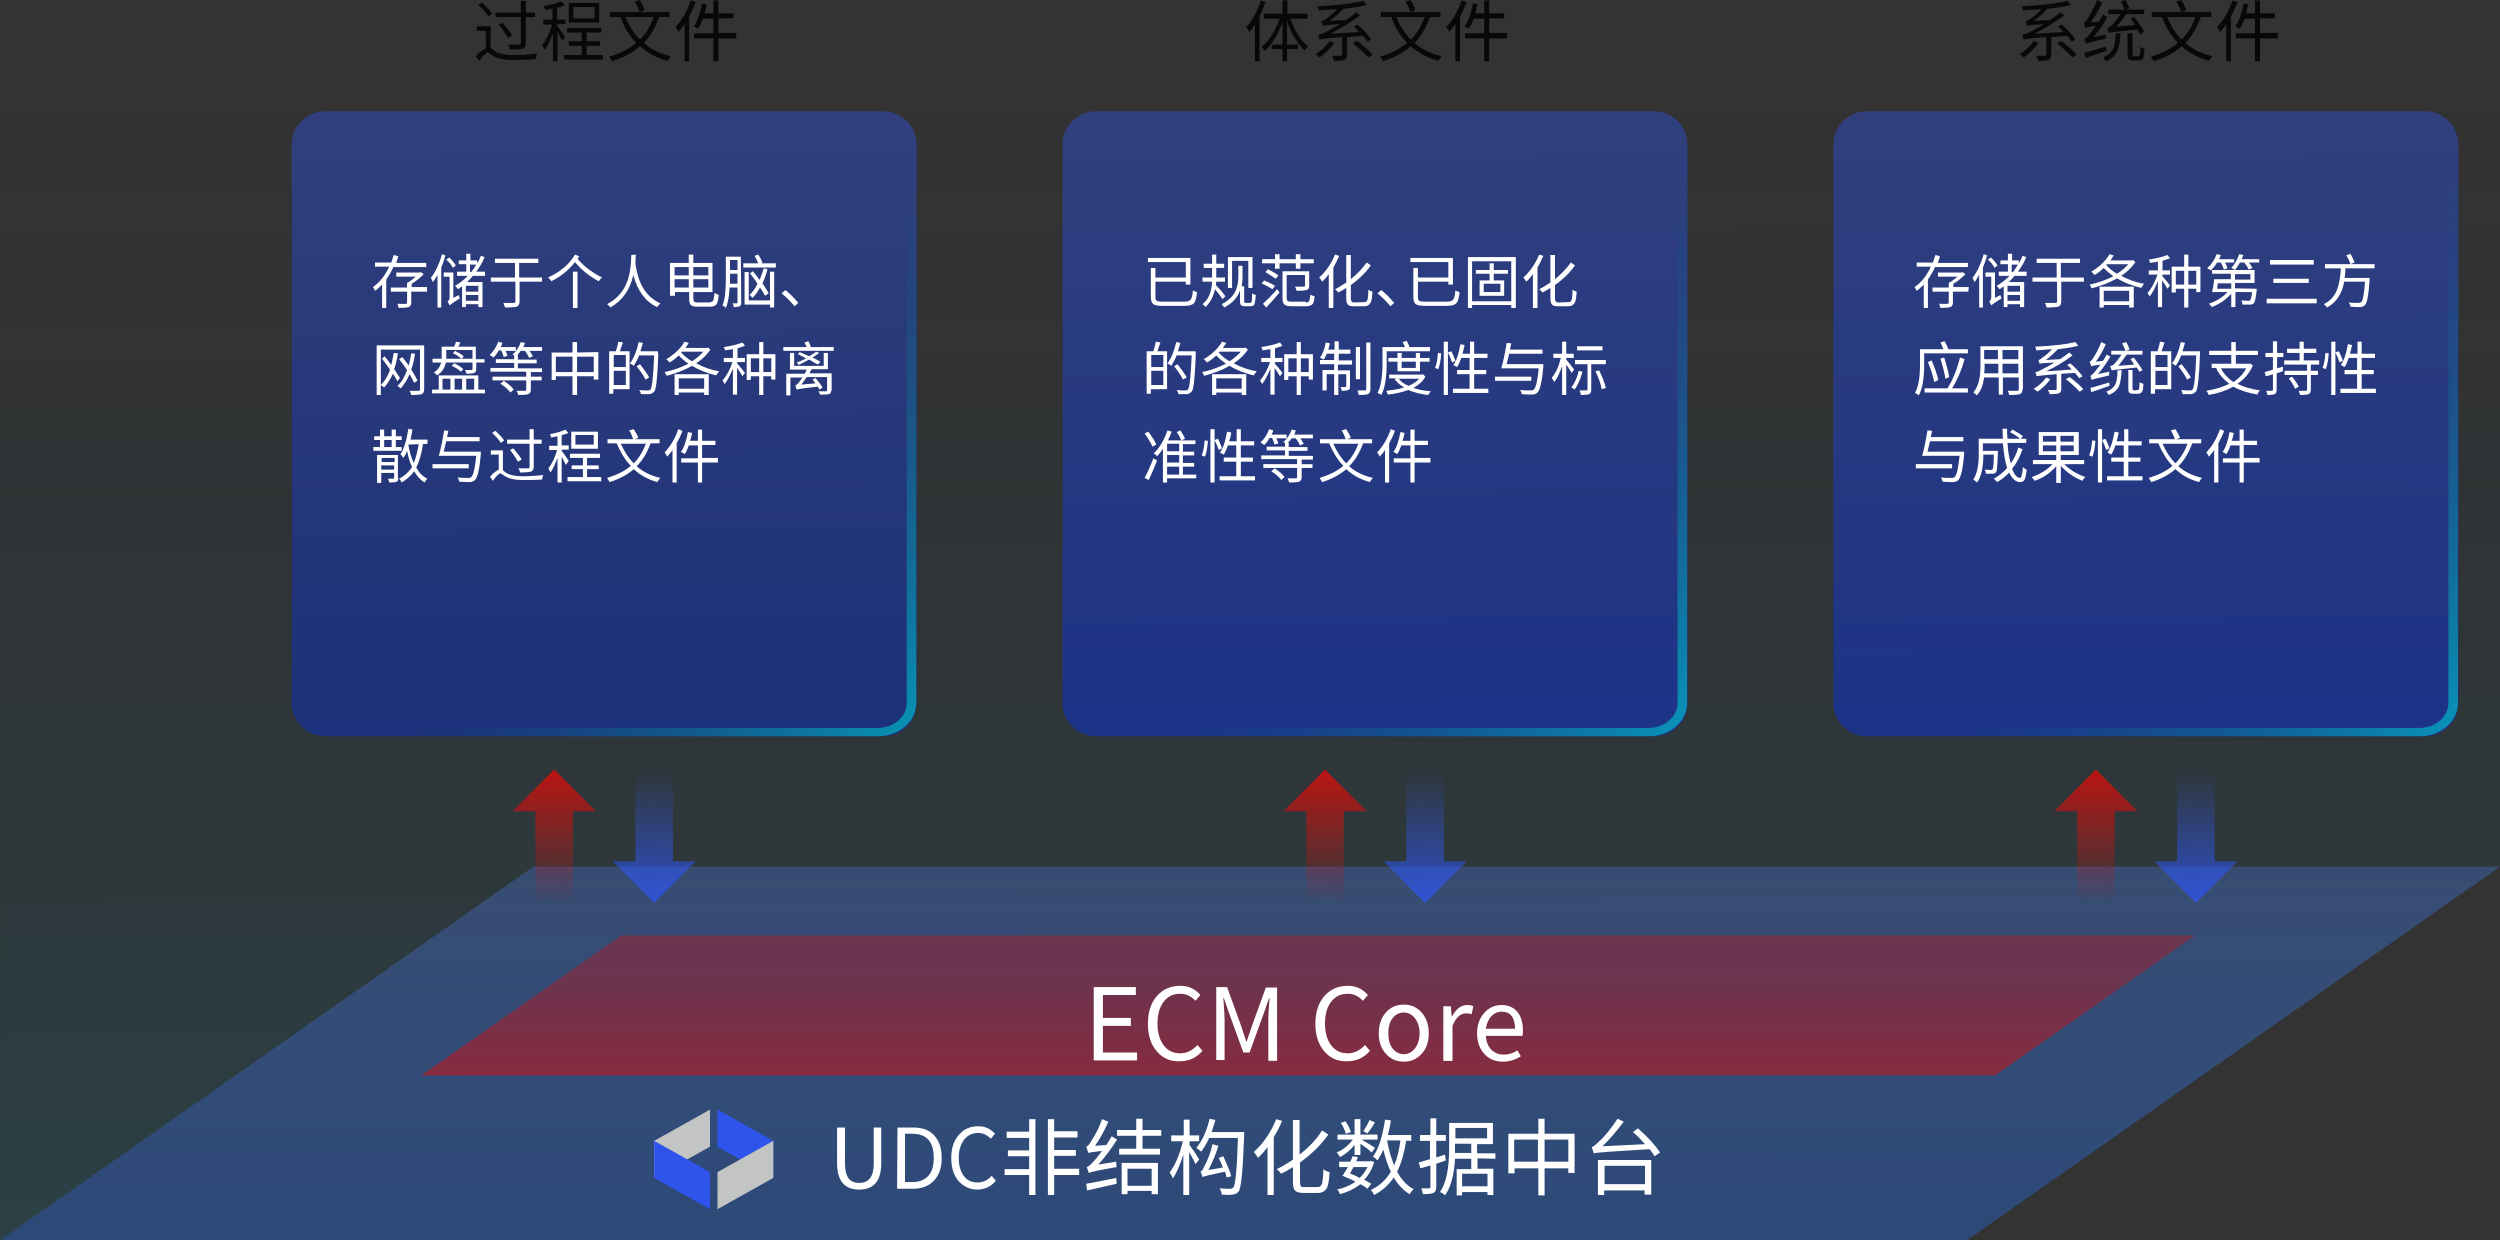 <?xml version="1.0" encoding="utf-8"?>
<!-- Generator: Adobe Illustrator 25.2.1, SVG Export Plug-In . SVG Version: 6.00 Build 0)  -->
<svg version="1.1" id="图层_1" xmlns="http://www.w3.org/2000/svg" xmlns:xlink="http://www.w3.org/1999/xlink" x="0px" y="0px"
	 viewBox="0 0 600 297.7" style="enable-background:new 0 0 600 297.7;" xml:space="preserve">
<rect x="0" y="0" width="600" height="297.7" fill="#333333" stroke="none"/>
<style type="text/css">
	.st0{opacity:0.7;fill-rule:evenodd;clip-rule:evenodd;fill:url(#路径_9356_1_);enable-background:new    ;}
	.st1{opacity:0.5;fill-rule:evenodd;clip-rule:evenodd;fill:url(#路径_9355_1_);enable-background:new    ;}
	.st2{opacity:0.7;fill-rule:evenodd;clip-rule:evenodd;fill:url(#路径_9355-2_1_);enable-background:new    ;}
	.st3{enable-background:new    ;}
	.st4{fill:#FFFFFF;}
	.st5{fill-rule:evenodd;clip-rule:evenodd;fill:#C3C4C4;}
	.st6{fill-rule:evenodd;clip-rule:evenodd;fill:#2F54EB;}
	.st7{opacity:0.8;fill-rule:evenodd;clip-rule:evenodd;fill:url(#路径_8106_3_);enable-background:new    ;}
	.st8{opacity:0.8;fill-rule:evenodd;clip-rule:evenodd;fill:url(#路径_8107_3_);enable-background:new    ;}
	.st9{opacity:0.8;fill-rule:evenodd;clip-rule:evenodd;fill:url(#路径_8107_4_);enable-background:new    ;}
	.st10{opacity:0.8;fill-rule:evenodd;clip-rule:evenodd;fill:url(#路径_8106_4_);enable-background:new    ;}
	.st11{opacity:0.8;fill-rule:evenodd;clip-rule:evenodd;fill:url(#路径_8107_5_);enable-background:new    ;}
	.st12{opacity:0.8;fill-rule:evenodd;clip-rule:evenodd;fill:url(#路径_8106_5_);enable-background:new    ;}
	.st13{fill:#080808;}
	.st14{opacity:0.4;fill-rule:evenodd;clip-rule:evenodd;fill:url(#矩形_5390_3_);enable-background:new    ;}
	.st15{fill-rule:evenodd;clip-rule:evenodd;fill:url(#矩形_5397_3_);}
	.st16{opacity:0.4;fill-rule:evenodd;clip-rule:evenodd;fill:url(#矩形_5390_4_);enable-background:new    ;}
	.st17{fill-rule:evenodd;clip-rule:evenodd;fill:url(#矩形_5397_4_);}
	.st18{opacity:0.4;fill-rule:evenodd;clip-rule:evenodd;fill:url(#矩形_5390_5_);enable-background:new    ;}
	.st19{fill-rule:evenodd;clip-rule:evenodd;fill:url(#矩形_5397_5_);}
</style>
<g transform="translate(346.208 13)  rotate(0 300 135.5)">
	
		<linearGradient id="路径_9356_1_" gradientUnits="userSpaceOnUse" x1="-1065.859" y1="122.448" x2="-1065.868" y2="124.442" gradientTransform="matrix(599.99 0 0 -271 639462.5 33721.266)">
		<stop  offset="0" style="stop-color:#00ECFC;stop-opacity:0.5"/>
		<stop  offset="1" style="stop-color:#090723;stop-opacity:0"/>
	</linearGradient>
	<path id="路径_9356" class="st0" d="M253.8,13.7V195l-128,89.7h-472v-271H253.8z"/>
	
		<linearGradient id="路径_9355_1_" gradientUnits="userSpaceOnUse" x1="-1065.867" y1="124.694" x2="-1065.864" y2="126.081" gradientTransform="matrix(599.99 0 0 -89.71 639462.5 11471.076)">
		<stop  offset="0" style="stop-color:#2D4FAB"/>
		<stop  offset="1" style="stop-color:#5A87FA;stop-opacity:0.5"/>
	</linearGradient>
	<path id="路径_9355" class="st1" d="M-218.2,195h472l-128,89.7h-472L-218.2,195z"/>
	
		<linearGradient id="路径_9355-2_1_" gradientUnits="userSpaceOnUse" x1="-1066.092" y1="127.121" x2="-1066.082" y2="128.675" gradientTransform="matrix(425.66 0 0 -33.64 453756.875 4549.83)">
		<stop  offset="0" style="stop-color:#DE0D09"/>
		<stop  offset="1" style="stop-color:#D10808;stop-opacity:0.5"/>
	</linearGradient>
	<path id="路径_9355-2" class="st2" d="M180.6,211.5l-48,33.6h-377.7l48-33.6H180.6z"/>
</g>
<g class="st3">
	<path class="st4" d="M200.9,279.2v-8.6h1.9v8.7c0,3.1,1.1,4.6,3.4,4.6s3.5-1.5,3.5-4.6v-8.7h1.8v8.6c0,4.2-1.8,6.3-5.3,6.3
		S200.9,283.4,200.9,279.2z"/>
	<path class="st4" d="M215.4,270.6h3.7c2.2,0,4,0.6,5.1,1.9c1.2,1.3,1.8,3,1.8,5.4s-0.6,4.1-1.8,5.4c-1.2,1.3-2.9,2-5.1,2h-3.8
		L215.4,270.6L215.4,270.6z M218.9,283.7c1.7,0,3-0.5,3.9-1.5s1.3-2.4,1.3-4.3c0-3.9-1.7-5.8-5.2-5.8h-1.7v11.6H218.9z"/>
	<path class="st4" d="M230.1,283.5c-1.2-1.4-1.8-3.2-1.8-5.6c0-2.3,0.6-4.2,1.9-5.6c1.2-1.4,2.7-2,4.6-2c1.6,0,2.9,0.6,4,1.8l-1,1.2
		c-0.9-0.9-1.9-1.4-3-1.4c-1.4,0-2.5,0.5-3.4,1.6c-0.8,1.1-1.3,2.5-1.3,4.3c0,1.9,0.4,3.3,1.2,4.4c0.8,1.1,1.9,1.6,3.3,1.6
		c1.3,0,2.4-0.5,3.4-1.6l1,1.2c-1.2,1.4-2.7,2.1-4.5,2.1C232.8,285.5,231.3,284.8,230.1,283.5z"/>
	<path class="st4" d="M247,268.6h1.5v18.2H247V282h-5.9v-1.4h5.9v-3.1h-5.1v-1.4h5.1v-3h-5.4v-1.5h5.4V268.6z M259,282h-6v4.8h-1.5
		v-18.2h1.5v2.9h5.6v1.5H253v3h5.2v1.4H253v3.1h6V282z"/>
	<path class="st4" d="M267.9,278.8c0,0.5,0,0.9,0.1,1.3c-4.1,0.7-6.3,1.2-6.7,1.4c-0.1-0.4-0.3-0.9-0.5-1.4c0.4-0.1,0.9-0.5,1.6-1.3
		c0.6-0.6,1.3-1.5,2.1-2.6c-1.9,0.2-3,0.4-3.3,0.5c-0.3-0.8-0.4-1.3-0.5-1.5c0.3-0.1,0.7-0.4,1.1-1.2c1.1-1.6,2-3.4,2.7-5.4l1.5,0.6
		c-0.9,2.1-2,4.1-3.2,5.8l2.7-0.2c0.5-0.7,0.9-1.4,1.3-2.1l1.3,0.8c-1.4,2.2-2.9,4.2-4.5,6L267.9,278.8z M260.7,284.1
		c0.8-0.1,3.2-0.6,7.2-1.4l0.1,1.4c-1.5,0.3-3.8,0.9-7.1,1.6L260.7,284.1z M274.2,272.6v3.1h4.2v1.4h-9.8v-1.4h4.1v-3.1h-4.6v-1.4
		h4.6v-2.7h1.5v2.7h4.5v1.4H274.2z M269.1,279.1h8.8v7.5h-1.5v-0.8h-5.8v0.8h-1.4v-7.5H269.1z M270.6,280.5v4.1h5.8v-4.1H270.6z"/>
	<path class="st4" d="M285.4,274.7c0.6,0.8,1.5,2,2.4,3.6l-0.9,1.1c-0.2-0.6-0.7-1.5-1.5-2.9v10.3H284v-9.7
		c-0.8,2.5-1.6,4.4-2.5,5.7c-0.2-0.5-0.5-1-0.8-1.4c1.4-1.8,2.4-4.3,3.2-7.5h-2.8v-1.4h3v-3.8h1.4v3.8h2.3v1.4h-2.3v0.8H285.4z
		 M298.6,272.5c-0.3,8.1-0.7,12.6-1.3,13.4c-0.3,0.5-0.8,0.7-1.5,0.8c-0.5,0.1-1.4,0.1-2.6,0c0-0.5-0.2-1-0.5-1.5
		c0.7,0.1,1.5,0.1,2.5,0.1c0.3,0,0.6-0.1,0.8-0.3c0.5-0.6,0.9-4.6,1.1-11.9h-6.9c-0.5,1.2-1.2,2.3-1.9,3.3c-0.4-0.3-0.8-0.7-1.2-0.9
		c1.4-1.6,2.5-4,3.2-7l1.4,0.3c-0.3,1-0.6,2-0.9,2.9h7.8V272.5z M294.4,282.6c-0.1-0.4-0.2-0.9-0.4-1.4c-3.3,0.7-5.1,1.1-5.4,1.3
		c-0.2-0.6-0.3-1-0.5-1.3c0.3-0.1,0.6-0.5,0.9-1.2c0.9-1.7,1.6-3.5,2-5.4l1.4,0.4c-0.6,2-1.4,4-2.4,5.8l3.5-0.6
		c-0.2-0.5-0.5-1.3-1-2.3l1.1-0.4c0.9,2,1.6,3.6,1.9,4.8L294.4,282.6z"/>
	<path class="st4" d="M307.7,269c-0.5,1.3-1.2,2.6-2,3.9v13.9h-1.5v-11.5c-0.8,1.1-1.6,2-2.3,2.6c-0.3-0.6-0.7-1.1-1-1.4
		c2.3-2.1,4.1-4.7,5.4-7.9L307.7,269z M316.3,284.9c0.5,0,0.8-0.3,1-0.9c0.1-0.5,0.3-1.6,0.3-3.4c0.5,0.4,1,0.6,1.5,0.7
		c-0.1,1.9-0.3,3.2-0.7,3.9c-0.4,0.7-1.1,1.1-2.1,1.1h-3.5c-1,0-1.7-0.2-2-0.6c-0.4-0.4-0.5-1.1-0.5-2.2v-3.4
		c-0.9,0.6-1.8,1.1-2.8,1.6c-0.4-0.5-0.7-0.8-1.1-1.1c1.3-0.6,2.6-1.4,3.9-2.3v-9.5h1.6v8.3c2.3-1.8,4.1-3.7,5.4-5.8l1.5,1
		c-1.7,2.4-4,4.7-6.8,6.7v4.6c0,0.5,0.1,0.9,0.2,1.1s0.5,0.2,0.9,0.2L316.3,284.9L316.3,284.9z"/>
	<path class="st4" d="M325.1,274.8c-1.1,1.3-2.3,2.3-3.5,2.9c-0.2-0.4-0.5-0.8-0.8-1.1c1.5-0.6,2.8-1.7,3.9-3.1H321v-1.2h4.1v-3.7
		h1.4v3.7h4.1v1.2h-3.8c1.3,0.8,2.4,1.4,3.2,2l-0.8,1.1c-0.6-0.6-1.5-1.3-2.7-2.1v2.7h-1.4L325.1,274.8L325.1,274.8z M328.2,285.3
		c-0.5-0.4-1.1-0.8-1.7-1.1c-1.4,1.1-3,1.9-4.9,2.4c-0.2-0.5-0.4-0.9-0.7-1.1c1.7-0.4,3.2-1,4.4-1.9c-1.1-0.6-2.1-1-3.1-1.4
		c0.4-0.6,0.8-1.3,1.3-2.1h-2.1v-1.3h2.7c0.2-0.5,0.4-0.9,0.5-1.3l1.3,0.2l-0.2,0.5c-0.1,0.2-0.2,0.4-0.2,0.5h3.3l0.2-0.1l0.8,0.3
		c-0.5,1.7-1.3,3.1-2.4,4.2c0.7,0.4,1.3,0.8,1.7,1L328.2,285.3z M323,272.1c-0.2-0.8-0.6-1.7-1.2-2.6l1.1-0.4
		c0.6,0.9,1.1,1.8,1.3,2.6L323,272.1z M324.9,280c-0.4,0.7-0.7,1.3-0.9,1.6c0.7,0.3,1.4,0.6,2.3,1.1c0.8-0.7,1.4-1.6,1.9-2.6h-3.3
		V280z M330,269.4c-0.8,1.3-1.4,2.1-1.8,2.6l-1-0.5c0.6-0.9,1.1-1.8,1.5-2.7L330,269.4z M337.5,273.7c-0.5,3.1-1.2,5.6-2.2,7.5
		c1.1,2,2.4,3.4,4,4.2c-0.4,0.3-0.7,0.7-1,1.2c-1.5-0.9-2.8-2.3-3.8-4c-1.2,1.8-2.8,3.2-4.7,4.2c-0.2-0.4-0.4-0.8-0.8-1.2
		c2.1-1,3.7-2.5,4.8-4.4c-0.7-1.4-1.3-3.2-1.8-5.3c-0.4,1-0.9,1.8-1.4,2.6c-0.4-0.4-0.7-0.7-1.1-0.9c1.4-1.9,2.3-4.8,2.9-8.9
		l1.4,0.2c-0.1,1.1-0.4,2.2-0.7,3.5h5.6v1.4h-1.2V273.7z M332.9,273.7c0.4,2.3,1,4.3,1.7,6c0.7-1.6,1.2-3.6,1.5-6H332.9z"/>
	<path class="st4" d="M344.7,279.3v5.6c0,0.7-0.2,1.2-0.7,1.4c-0.4,0.2-1.2,0.3-2.5,0.3c-0.1-0.5-0.2-0.9-0.4-1.4c0.6,0,1.2,0,1.9,0
		c0.2,0,0.3-0.1,0.3-0.4v-5.1l-2.4,0.7l-0.4-1.4l2.7-0.8v-4.4h-2.4v-1.4h2.5v-4h1.4v4h2.3v1.4h-2.3v4l2.1-0.7l0.2,1.4L344.7,279.3z
		 M354.6,278v2.5h3.8v6.3H357v-0.7h-6.1v0.8h-1.3v-6.3h3.5v-2.5h-3.9c-0.2,3.9-1,6.8-2.4,8.8c-0.3-0.4-0.7-0.6-1.2-0.8
		c1.5-2.2,2.2-5.7,2.2-10.6v-6h10.5v5.1h-3.8v2.2h4.4v1.3L354.6,278L354.6,278z M353.1,276.7v-2.2h-3.9v0.9c0,0.6,0,1,0,1.3
		L353.1,276.7L353.1,276.7z M349.3,270.7v2.5h7.6v-2.5H349.3z M357,281.7h-6.1v3h6.1V281.7z"/>
	<path class="st4" d="M377.9,272.1v9.4h-1.5v-1.1h-5.7v6.5h-1.5v-6.5h-5.7v1.2H362v-9.5h7.2v-3.6h1.5v3.6H377.9z M369.1,278.8v-5.3
		h-5.7v5.3H369.1z M376.4,278.8v-5.3h-5.7v5.3H376.4z"/>
	<path class="st4" d="M393.1,270.8c2.4,2.1,4.2,4.1,5.3,5.8l-1.3,0.9c-0.3-0.5-0.7-1.1-1.2-1.7c-8.4,0.5-12.9,0.8-13.4,1
		c-0.1-0.3-0.2-0.8-0.5-1.5c0.4-0.1,0.9-0.5,1.6-1.2c1.6-1.4,3.1-3.3,4.6-5.6l1.5,0.7c-1.7,2.3-3.4,4.2-5.1,5.9l10.2-0.5
		c-1-1.1-1.9-2.1-2.9-2.9L393.1,270.8z M383.6,278.4h12.7v8.3h-1.6v-1H385v1.1h-1.5v-8.4H383.6z M385.1,279.8v4.4h9.7v-4.4H385.1z"
		/>
</g>
<g transform="translate(0 0)  rotate(0 14.288 12)">
	<path id="路径_55" class="st5" d="M170.4,275.2l-13.4,7.5v-8.9l13.4-7.5V275.2z"/>
	<path id="路径_56" class="st6" d="M170.4,290.2l-13.4-7.5v-8.9l13.4,7.5V290.2z"/>
	<path id="路径_57" class="st6" d="M185.6,273.8v8.9l-13.4-7.5v-8.9L185.6,273.8z"/>
	<path id="路径_58" class="st5" d="M185.6,273.8v8.9l-13.4,7.5v-8.9L185.6,273.8z"/>
</g>
<g class="st3">
	<path class="st4" d="M262.4,236.9h10.2v1.9h-7.9v5.5h6.7v1.9h-6.7v6.4h8.2v1.9h-10.4v-17.6H262.4z"/>
	<path class="st4" d="M277.7,252.4c-1.5-1.7-2.2-3.9-2.2-6.7c0-2.8,0.7-5,2.2-6.7c1.4-1.6,3.3-2.4,5.6-2.4c1.9,0,3.5,0.7,4.8,2.2
		l-1.2,1.4c-1-1.1-2.2-1.7-3.6-1.7c-1.7,0-3,0.6-4,1.9s-1.5,3-1.5,5.2s0.5,4,1.5,5.3s2.3,1.9,4,1.9c1.5,0,2.9-0.7,4.1-2l1.2,1.4
		c-1.5,1.7-3.3,2.5-5.4,2.5C280.9,254.8,279.1,254,277.7,252.4z"/>
	<path class="st4" d="M291.8,236.9h2.7l3.4,9.4c0.5,1.6,1,2.9,1.2,3.7h0.1c0.1-0.4,0.3-1,0.6-1.8l0.6-1.8l3.4-9.4h2.7v17.6h-2.1
		v-9.9c0-1,0.1-2.7,0.3-5.2h-0.1l-1.4,4l-3.3,9.1h-1.5l-3.3-9.1l-1.4-4h-0.1c0.2,2.8,0.3,4.5,0.3,5.2v9.7h-2v-17.5H291.8z"/>
</g>
<g class="st3">
	<path class="st4" d="M317.9,252.4c-1.5-1.7-2.2-3.9-2.2-6.7c0-2.8,0.7-5,2.2-6.7c1.4-1.6,3.3-2.4,5.6-2.4c1.9,0,3.5,0.7,4.8,2.2
		l-1.2,1.4c-1-1.1-2.2-1.7-3.6-1.7c-1.7,0-3,0.6-4,1.9s-1.5,3-1.5,5.2s0.5,4,1.5,5.3s2.3,1.9,4,1.9c1.5,0,2.9-0.7,4.1-2l1.2,1.4
		c-1.5,1.7-3.3,2.5-5.4,2.5C321.1,254.8,319.3,254,317.9,252.4z"/>
	<path class="st4" d="M332.7,253c-1.2-1.3-1.8-2.9-1.8-5s0.6-3.8,1.8-5.1c1.1-1.2,2.5-1.8,4.2-1.8s3.1,0.6,4.2,1.8
		c1.2,1.3,1.8,3,1.8,5.1s-0.6,3.8-1.8,5c-1.1,1.2-2.5,1.8-4.2,1.8C335.2,254.8,333.8,254.2,332.7,253z M339.6,251.6
		c0.7-0.9,1.1-2.1,1.1-3.6s-0.4-2.7-1.1-3.6s-1.6-1.4-2.7-1.4s-2,0.5-2.7,1.4s-1,2.1-1,3.6s0.3,2.7,1,3.6s1.6,1.4,2.7,1.4
		C338,253,338.9,252.5,339.6,251.6z"/>
	<path class="st4" d="M346.4,241.5h1.8l0.2,2.4h0.1c1-1.8,2.2-2.7,3.7-2.7c0.6,0,1,0.1,1.4,0.3l-0.4,1.9c-0.4-0.1-0.8-0.2-1.3-0.2
		c-1.4,0-2.5,1-3.3,3v8.4h-2.2L346.4,241.5L346.4,241.5z"/>
	<path class="st4" d="M356.3,253c-1.2-1.3-1.8-2.9-1.8-5c0-2,0.6-3.7,1.8-5c1.1-1.2,2.5-1.8,4.1-1.8s2.9,0.6,3.8,1.7
		s1.3,2.6,1.3,4.5c0,0.4,0,0.8-0.1,1.2h-8.8c0.1,1.4,0.5,2.5,1.3,3.3s1.8,1.2,3,1.2s2.2-0.3,3.3-1l0.8,1.4c-1.4,0.9-2.8,1.3-4.3,1.3
		C358.9,254.8,357.4,254.2,356.3,253z M363.6,246.9c0-2.7-1.1-4.1-3.2-4.1c-1,0-1.8,0.4-2.5,1.1c-0.7,0.8-1.1,1.8-1.3,3H363.6z"/>
</g>
<g transform="translate(469.208 171)  rotate(0 22 16)">
	
		<linearGradient id="路径_8106_3_" gradientUnits="userSpaceOnUse" x1="-1450.287" y1="-29.767" x2="-1450.277" y2="-28.767" gradientTransform="matrix(20 0 0 -32 28693.471 -906.825)">
		<stop  offset="0" style="stop-color:#2F54EB"/>
		<stop  offset="1" style="stop-color:#2F54EB;stop-opacity:0"/>
	</linearGradient>
	<path id="路径_8106" class="st7" d="M-312.2,45.7l-10-10h5.5v-22h9v22h5.5L-312.2,45.7z"/>
	
		<linearGradient id="路径_8107_3_" gradientUnits="userSpaceOnUse" x1="-1450.291" y1="-29.767" x2="-1450.281" y2="-28.767" gradientTransform="matrix(20 0 0 -32 28669.471 -906.825)">
		<stop  offset="0" style="stop-color:#DE0D09;stop-opacity:0"/>
		<stop  offset="1" style="stop-color:#DE0D09"/>
	</linearGradient>
	<path id="路径_8107" class="st8" d="M-331.7,23.7v22h-9v-22h-5.5l10-10l10,10H-331.7z"/>
</g>
<g transform="translate(654.208 171)  rotate(0 22 16)">
	
		<linearGradient id="路径_8107_4_" gradientUnits="userSpaceOnUse" x1="-2005.291" y1="-29.767" x2="-2005.281" y2="-28.767" gradientTransform="matrix(20 0 0 -32 39769.473 -906.825)">
		<stop  offset="0" style="stop-color:#DE0D09;stop-opacity:0"/>
		<stop  offset="1" style="stop-color:#DE0D09"/>
	</linearGradient>
	<path id="路径_8107_1_" class="st9" d="M-331.7,23.7v22h-9v-22h-5.5l10-10l10,10H-331.7z"/>
	
		<linearGradient id="路径_8106_4_" gradientUnits="userSpaceOnUse" x1="-2005.287" y1="-29.767" x2="-2005.277" y2="-28.767" gradientTransform="matrix(20 0 0 -32 39793.473 -906.825)">
		<stop  offset="0" style="stop-color:#2F54EB"/>
		<stop  offset="1" style="stop-color:#2F54EB;stop-opacity:0"/>
	</linearGradient>
	<path id="路径_8106_1_" class="st10" d="M-312.2,45.7l-10-10h5.5v-22h9v22h5.5L-312.2,45.7z"/>
</g>
<g transform="translate(839.208 171)  rotate(0 22 16)">
	
		<linearGradient id="路径_8107_5_" gradientUnits="userSpaceOnUse" x1="-2560.291" y1="-29.767" x2="-2560.281" y2="-28.767" gradientTransform="matrix(20 0 0 -32 50869.473 -906.825)">
		<stop  offset="0" style="stop-color:#DE0D09;stop-opacity:0"/>
		<stop  offset="1" style="stop-color:#DE0D09"/>
	</linearGradient>
	<path id="路径_8107_2_" class="st11" d="M-331.7,23.7v22h-9v-22h-5.5l10-10l10,10H-331.7z"/>
	
		<linearGradient id="路径_8106_5_" gradientUnits="userSpaceOnUse" x1="-2560.287" y1="-29.767" x2="-2560.277" y2="-28.767" gradientTransform="matrix(20 0 0 -32 50893.473 -906.825)">
		<stop  offset="0" style="stop-color:#2F54EB"/>
		<stop  offset="1" style="stop-color:#2F54EB;stop-opacity:0"/>
	</linearGradient>
	<path id="路径_8106_2_" class="st12" d="M-312.2,45.7l-10-10h5.5v-22h9v22h5.5L-312.2,45.7z"/>
</g>
<g class="st3">
	<path class="st13" d="M117.7,11.5c0.1,0,0.2,0.2,0.5,0.4s0.5,0.3,0.7,0.5c0.8,0.5,2.2,0.8,4.2,0.8c1.9,0,3.8-0.1,5.8-0.3
		c-0.2,0.5-0.3,0.9-0.4,1.3c-1.5,0.1-3.3,0.2-5.5,0.2c-2,0-3.5-0.3-4.4-0.9c-1-0.6-1.5-0.9-1.5-0.9c-0.4,0-1.1,0.7-2.1,2l-0.8-1.1
		c0.9-1,1.7-1.6,2.4-1.9V7.4h-2.2V6.3h3.4L117.7,11.5L117.7,11.5z M117.2,3.9c-0.5-0.8-1.3-1.7-2.4-2.7l0.9-0.6
		c1.1,1,1.9,1.9,2.4,2.7L117.2,3.9z M125,4.1h-6.1V3h6.1V0.2h1.2V3h2.2v1.1h-2.2v6.3c0,0.7-0.3,1.2-0.8,1.3c-0.4,0.1-1.4,0.2-3,0.2
		c-0.1-0.4-0.2-0.8-0.4-1.2c0.8,0,1.6,0,2.6,0c0.3,0,0.4-0.1,0.4-0.4V4.1z M120.6,5.4c1.1,1.4,1.9,2.4,2.3,3.1l-1,0.6
		c-0.5-1-1.3-2.1-2.2-3.2L120.6,5.4z"/>
	<path class="st13" d="M135,9.9c-0.2-0.4-0.6-1.2-1.2-2.3v7.1h-1.1V8c-0.7,1.8-1.3,3.1-2,4c-0.1-0.3-0.3-0.7-0.6-1.1
		c1-1.3,1.8-2.9,2.4-5h-2.1V4.7h2.2V2.1c-0.5,0.1-1.1,0.2-1.7,0.3c-0.1-0.3-0.2-0.6-0.4-0.9c1.9-0.4,3.3-0.8,4.2-1.2l0.8,1
		c-0.5,0.2-1.1,0.4-1.8,0.6v2.8h2v1.1h-2v0.4c0.7,0.9,1.4,1.8,1.9,2.7L135,9.9z M144.7,13.2v1.1h-9.3v-1.1h4.2V11h-3.1V9.9h3.1V7.8
		h-3.5V6.7h8.2v1.1h-3.5v2.1h3.2V11h-3.2v2.2H144.7z M143.8,5.4h-7.3V0.7h7.3V5.4z M142.7,1.7h-5.1v2.7h5.1V1.7z"/>
	<path class="st13" d="M158.2,4.1c-0.9,2.5-2.1,4.5-3.7,6.2c1.8,1.6,4,2.6,6.5,3.2c-0.3,0.3-0.5,0.6-0.8,1.1
		c-2.6-0.7-4.8-1.9-6.6-3.5c-1.7,1.5-3.9,2.7-6.7,3.6c-0.2-0.4-0.4-0.8-0.7-1.1c2.6-0.7,4.8-1.9,6.5-3.3c-1.6-1.7-2.9-3.7-3.8-6.2
		h-2.5V2.9h14.3v1.2H158.2z M150.1,4.1c0.9,2.1,2,3.9,3.5,5.4c1.4-1.4,2.5-3.2,3.3-5.4H150.1z M153.5,2.9c-0.2-0.7-0.6-1.6-1.2-2.5
		l1.2-0.4c0.6,0.9,1,1.8,1.2,2.4L153.5,2.9z"/>
	<path class="st13" d="M167,0.5c-0.5,1.3-1,2.4-1.6,3.5v10.7h-1.1V5.8c-0.4,0.6-0.9,1.2-1.5,1.9c-0.1-0.4-0.4-0.8-0.7-1.2
		c1.6-1.7,2.8-3.8,3.7-6.4L167,0.5z M176.7,9.2h-4.3v5.5h-1.2V9.2h-4.6V8h4.6V4.5h-2.5c-0.4,1-0.7,1.8-1.2,2.4
		c-0.3-0.2-0.6-0.4-1-0.6c0.9-1.2,1.5-3,2-5.5l1.1,0.2c-0.1,0.8-0.3,1.5-0.5,2.2h2.1V0.1h1.2v3.1h3.6v1.2h-3.6v3.5h4.3L176.7,9.2
		L176.7,9.2z"/>
</g>
<g class="st3">
	<path class="st13" d="M303.7,0.5c-0.4,1.1-0.8,2.2-1.4,3.4v10.8h-1.1V5.9c-0.4,0.7-0.9,1.3-1.4,1.8c-0.2-0.5-0.5-0.9-0.7-1.2
		c1.5-1.6,2.6-3.7,3.5-6.4L303.7,0.5z M309.7,4.5c1.1,3,2.5,5.3,4.3,6.7c-0.4,0.3-0.7,0.6-0.9,0.9c-1.7-1.6-3.1-3.9-4.2-7v5.6h2.6
		v1.1h-2.6v2.9h-1.1v-2.9h-2.6v-1.1h2.6V5.3c-1.1,3.1-2.6,5.4-4.2,6.9c-0.3-0.4-0.6-0.7-0.9-0.9c1.8-1.4,3.3-3.7,4.4-6.8h-3.8V3.3
		h4.5V0.1h1.2v3.2h4.8v1.2H309.7z"/>
	<path class="st13" d="M320.3,10.3c-1,1.3-2.2,2.5-3.6,3.5c-0.4-0.4-0.8-0.6-1-0.8c1.4-0.8,2.5-1.9,3.4-3.1L320.3,10.3z M323.3,8.9
		v4.3c0,0.6-0.2,1-0.7,1.2c-0.3,0.1-1.2,0.2-2.5,0.2c0-0.3-0.2-0.7-0.4-1.2c0.6,0,1.3,0,2.1,0c0.2,0,0.3-0.1,0.3-0.3V8.9
		c-3.2,0.2-5,0.4-5.4,0.6c-0.1-0.3-0.2-0.7-0.4-1.1c0.4-0.1,1.2-0.3,2.2-0.9c0.7-0.3,1.7-0.9,3.1-1.7c-2.4,0.1-3.8,0.3-4.1,0.4
		c-0.1-0.5-0.3-0.8-0.4-1.1c0.3,0,0.7-0.2,1.2-0.6c0.7-0.4,1.6-1.2,2.6-2.3c-1.5,0.1-2.9,0.2-4.4,0.3c0-0.3-0.1-0.7-0.3-1
		c5.1-0.3,8.8-0.7,11-1.3l0.8,1c-1.5,0.4-3.4,0.7-5.6,0.9c-1.1,1.2-2.2,2.1-3.3,2.9l3.9-0.2c0.9-0.6,1.8-1.2,2.5-1.9l0.9,0.8
		c-2.3,1.7-4.7,3.2-7.2,4.4l7-0.4c-0.3-0.3-0.7-0.8-1.3-1.3l0.9-0.5c1.4,1.2,2.5,2.4,3.3,3.5l-0.9,0.6c-0.3-0.4-0.7-0.9-1.1-1.4
		L323.3,8.9z M325.6,9.8c1.6,1.1,2.8,2.2,3.8,3.3l-1,0.7c-0.9-1-2.1-2.1-3.7-3.4L325.6,9.8z"/>
	<path class="st13" d="M343.2,4.1c-0.9,2.5-2.1,4.5-3.7,6.2c1.8,1.6,4,2.6,6.5,3.2c-0.3,0.3-0.5,0.6-0.8,1.1
		c-2.6-0.7-4.8-1.9-6.6-3.5c-1.7,1.5-3.9,2.7-6.7,3.6c-0.2-0.4-0.4-0.8-0.7-1.1c2.6-0.7,4.8-1.9,6.5-3.3c-1.6-1.7-2.9-3.7-3.8-6.2
		h-2.5V2.9h14.3v1.2H343.2z M335.1,4.1c0.9,2.1,2,3.9,3.5,5.4c1.4-1.4,2.5-3.2,3.3-5.4H335.1z M338.5,2.9c-0.2-0.7-0.6-1.6-1.2-2.5
		l1.2-0.4c0.6,0.9,1,1.8,1.2,2.4L338.5,2.9z"/>
	<path class="st13" d="M352,0.5c-0.5,1.3-1,2.4-1.6,3.5v10.7h-1.1V5.8c-0.4,0.6-0.9,1.2-1.5,1.9c-0.1-0.4-0.4-0.8-0.7-1.2
		c1.6-1.7,2.8-3.8,3.7-6.4L352,0.5z M361.7,9.2h-4.3v5.5h-1.2V9.2h-4.6V8h4.6V4.5h-2.5c-0.4,1-0.7,1.8-1.2,2.4
		c-0.3-0.2-0.6-0.4-1-0.6c0.9-1.2,1.5-3,2-5.5l1.1,0.2c-0.2,0.8-0.3,1.5-0.5,2.2h2.1V0.1h1.2v3.1h3.6v1.2h-3.6v3.5h4.3V9.2z"/>
</g>
<g class="st3">
	<path class="st13" d="M489.3,10.3c-1,1.3-2.2,2.5-3.6,3.5c-0.4-0.4-0.8-0.6-1-0.8c1.4-0.8,2.5-1.9,3.4-3.1L489.3,10.3z M492.3,8.9
		v4.3c0,0.6-0.2,1-0.7,1.2c-0.3,0.1-1.2,0.2-2.5,0.2c0-0.3-0.2-0.7-0.4-1.2c0.6,0,1.3,0,2.1,0c0.2,0,0.3-0.1,0.3-0.3V8.9
		c-3.2,0.2-5,0.4-5.4,0.6c-0.1-0.3-0.2-0.7-0.4-1.1c0.4-0.1,1.2-0.3,2.2-0.9c0.7-0.3,1.7-0.9,3.1-1.7c-2.4,0.1-3.8,0.3-4.1,0.4
		c-0.1-0.5-0.3-0.8-0.4-1.1c0.3,0,0.7-0.2,1.2-0.6c0.7-0.4,1.6-1.2,2.6-2.3c-1.5,0.1-2.9,0.2-4.4,0.3c0-0.3-0.1-0.7-0.3-1
		c5.1-0.3,8.8-0.7,11-1.3l0.8,1c-1.5,0.4-3.4,0.7-5.6,0.9c-1.1,1.2-2.2,2.1-3.3,2.9l3.9-0.2c0.9-0.6,1.8-1.2,2.5-1.9l0.9,0.8
		c-2.3,1.7-4.7,3.2-7.2,4.4l7-0.4c-0.3-0.3-0.7-0.8-1.3-1.3l0.9-0.5c1.4,1.2,2.5,2.4,3.3,3.5l-0.9,0.6c-0.3-0.4-0.7-0.9-1.1-1.4
		L492.3,8.9z M494.6,9.8c1.6,1.1,2.8,2.2,3.8,3.3l-1,0.7c-0.9-1-2.1-2.1-3.7-3.4L494.6,9.8z"/>
	<path class="st13" d="M505.4,8.3c0,0.4,0,0.7,0,1c-2.9,0.6-4.5,1.1-4.8,1.2c-0.1-0.4-0.2-0.7-0.4-1.1c0.3-0.1,0.7-0.4,1.2-1.1
		c0.4-0.4,0.9-1.1,1.6-2.1c-1.5,0.2-2.3,0.4-2.5,0.5c-0.1-0.3-0.2-0.8-0.4-1.2c0.2-0.1,0.6-0.4,0.9-1c0.8-1.2,1.6-2.7,2.3-4.5
		l1.2,0.6c-0.8,1.8-1.7,3.4-2.7,4.8l1.9-0.2c0.3-0.4,0.6-1,1-1.7l1.1,0.6c-1,1.8-2.1,3.4-3.4,4.8L505.4,8.3z M505.6,12.2
		c-0.6,0.2-1.5,0.5-2.7,0.9l-2.4,0.8l-0.3-1.2c1-0.3,2.7-0.8,5.2-1.5L505.6,12.2z M508.9,7.9c-0.1,2-0.3,3.4-0.7,4.3
		c-0.5,1.1-1.4,1.9-2.8,2.5c-0.2-0.4-0.4-0.7-0.7-0.9c1.2-0.5,2-1.2,2.5-2.1c0.3-0.7,0.5-2,0.6-3.7h1.1V7.9z M513.6,8.3
		c-0.1-0.3-0.4-0.7-0.6-1.2c-4.3,0.4-6.6,0.7-6.9,0.8c-0.1-0.4-0.2-0.8-0.4-1.2c0.5-0.1,0.8-0.3,1-0.5c0.4-0.4,1.2-1.3,2.2-2.8H506
		V2.3h3.9c-0.1-0.4-0.4-1.1-0.9-2l1.1-0.3c0.4,0.8,0.7,1.4,1,2l-1,0.3h4.5v1.1h-4.3c-0.9,1.2-1.6,2.2-2.3,3l4.4-0.4
		c-0.4-0.6-0.7-1.1-1.1-1.5l0.9-0.5c1.1,1.5,1.9,2.7,2.4,3.5L513.6,8.3z M513.3,13.4c0.2,0,0.3-0.1,0.3-0.4c0.1-0.3,0.1-0.9,0.1-1.8
		c0.2,0.2,0.6,0.4,1,0.5c-0.1,1.1-0.2,1.8-0.3,2.2c-0.2,0.4-0.5,0.6-1,0.6H512c-0.6,0-0.9-0.1-1.1-0.3c-0.2-0.2-0.3-0.6-0.3-1.2V8
		h1.2v5c0,0.2,0,0.3,0.1,0.4c0.1,0.1,0.2,0.1,0.3,0.1h1.1V13.4z"/>
	<path class="st13" d="M528.2,4.1c-0.9,2.5-2.1,4.5-3.7,6.2c1.8,1.6,4,2.6,6.5,3.2c-0.3,0.3-0.5,0.6-0.8,1.1
		c-2.6-0.7-4.8-1.9-6.6-3.5c-1.7,1.5-3.9,2.7-6.7,3.6c-0.2-0.4-0.4-0.8-0.7-1.1c2.6-0.7,4.8-1.9,6.5-3.3c-1.6-1.7-2.9-3.7-3.8-6.2
		h-2.5V2.9h14.3v1.2H528.2z M520.1,4.1c0.9,2.1,2,3.9,3.5,5.4c1.4-1.4,2.5-3.2,3.3-5.4H520.1z M523.5,2.9c-0.2-0.7-0.6-1.6-1.2-2.5
		l1.2-0.4c0.6,0.9,1,1.8,1.2,2.4L523.5,2.9z"/>
	<path class="st13" d="M537,0.5c-0.5,1.3-1,2.4-1.6,3.5v10.7h-1.1V5.8c-0.4,0.6-0.9,1.2-1.5,1.9c-0.1-0.4-0.4-0.8-0.7-1.2
		c1.6-1.7,2.8-3.8,3.7-6.4L537,0.5z M546.7,9.2h-4.3v5.5h-1.2V9.2h-4.6V8h4.6V4.5h-2.5c-0.4,1-0.7,1.8-1.2,2.4
		c-0.3-0.2-0.6-0.4-1-0.6c0.9-1.2,1.5-3,2-5.5l1.1,0.2c-0.2,0.8-0.3,1.5-0.5,2.2h2.1V0.1h1.2v3.1h3.6v1.2h-3.6v3.5h4.3L546.7,9.2
		L546.7,9.2z"/>
</g>
<g transform="translate(416.208 13)  rotate(0 75 75)">
	
		<linearGradient id="矩形_5390_3_" gradientUnits="userSpaceOnUse" x1="-1277.466" y1="124.906" x2="-1277.456" y2="123.906" gradientTransform="matrix(150 0 0 -150 191347.891 18749.621)">
		<stop  offset="0" style="stop-color:#2F54EB"/>
		<stop  offset="1" style="stop-color:#0029DE"/>
	</linearGradient>
	<path id="矩形_5390" class="st14" d="M-338.2,163.7h134c4.4,0,8-3.6,8-8v-134c0-4.4-3.6-8-8-8h-134c-4.4,0-8,3.6-8,8v134
		C-346.2,160.2-342.6,163.7-338.2,163.7z"/>
	
		<linearGradient id="矩形_5397_3_" gradientUnits="userSpaceOnUse" x1="-1276.722" y1="123.74" x2="-1277.386" y2="124.338" gradientTransform="matrix(150 0 0 -150 191347.891 18749.621)">
		<stop  offset="0" style="stop-color:#00ECFC"/>
		<stop  offset="1" style="stop-color:#00767E;stop-opacity:0"/>
	</linearGradient>
	<path id="矩形_5397" class="st15" d="M-343.9,21.7v134c0,3.3,3.1,6,6.9,6h131.5c3.8,0,6.9-2.7,6.9-6v-134c0-3.3-3.1-6-6.9-6H-337
		C-340.8,15.7-343.9,18.4-343.9,21.7z M-346.2,155.7c0,4.4,4.1,8,9.2,8h131.5c5.1,0,9.2-3.6,9.2-8v-134c0-4.4-4.1-8-9.2-8H-337
		c-5.1,0-9.2,3.6-9.2,8V155.7z"/>
</g>
<g transform="translate(601.208 13)  rotate(0 75 75)">
	
		<linearGradient id="矩形_5390_4_" gradientUnits="userSpaceOnUse" x1="-1832.466" y1="124.906" x2="-1832.456" y2="123.906" gradientTransform="matrix(150 0 0 -150 274597.875 18749.621)">
		<stop  offset="0" style="stop-color:#2F54EB"/>
		<stop  offset="1" style="stop-color:#002FFF"/>
	</linearGradient>
	<path id="矩形_5390_1_" class="st16" d="M-338.2,163.7h134c4.4,0,8-3.6,8-8v-134c0-4.4-3.6-8-8-8h-134c-4.4,0-8,3.6-8,8v134
		C-346.2,160.2-342.6,163.7-338.2,163.7z"/>
	
		<linearGradient id="矩形_5397_4_" gradientUnits="userSpaceOnUse" x1="-1831.722" y1="123.74" x2="-1832.386" y2="124.338" gradientTransform="matrix(150 0 0 -150 274597.875 18749.621)">
		<stop  offset="0" style="stop-color:#00ECFC"/>
		<stop  offset="1" style="stop-color:#00767E;stop-opacity:0"/>
	</linearGradient>
	<path id="矩形_5397_1_" class="st17" d="M-343.9,21.7v134c0,3.3,3.1,6,6.9,6h131.5c3.8,0,6.9-2.7,6.9-6v-134c0-3.3-3.1-6-6.9-6
		H-337C-340.8,15.7-343.9,18.4-343.9,21.7z M-337,163.7h131.5c5.1,0,9.2-3.6,9.2-8v-134c0-4.4-4.1-8-9.2-8H-337
		c-5.1,0-9.2,3.6-9.2,8v134C-346.2,160.2-342.1,163.7-337,163.7z"/>
</g>
<g transform="translate(786.208 13)  rotate(0 75 75)">
	
		<linearGradient id="矩形_5390_5_" gradientUnits="userSpaceOnUse" x1="-2387.466" y1="124.906" x2="-2387.456" y2="123.906" gradientTransform="matrix(150 0 0 -150 357847.906 18749.621)">
		<stop  offset="0" style="stop-color:#2F54EB"/>
		<stop  offset="1" style="stop-color:#002FFF"/>
	</linearGradient>
	<path id="矩形_5390_2_" class="st18" d="M-338.2,163.7h134c4.4,0,8-3.6,8-8v-134c0-4.4-3.6-8-8-8h-134c-4.4,0-8,3.6-8,8v134
		C-346.2,160.2-342.6,163.7-338.2,163.7z"/>
	
		<linearGradient id="矩形_5397_5_" gradientUnits="userSpaceOnUse" x1="-2386.722" y1="123.74" x2="-2387.385" y2="124.338" gradientTransform="matrix(150 0 0 -150 357847.906 18749.621)">
		<stop  offset="0" style="stop-color:#00ECFC"/>
		<stop  offset="1" style="stop-color:#00767E;stop-opacity:0"/>
	</linearGradient>
	<path id="矩形_5397_2_" class="st19" d="M-343.9,21.7v134c0,3.3,3.1,6,6.9,6h131.5c3.8,0,6.9-2.7,6.9-6v-134c0-3.3-3.1-6-6.9-6
		H-337C-340.8,15.7-343.9,18.4-343.9,21.7z M-346.2,155.7c0,4.4,4.1,8,9.2,8h131.5c5.1,0,9.2-3.6,9.2-8v-134c0-4.4-4.1-8-9.2-8H-337
		c-5.1,0-9.2,3.6-9.2,8V155.7z"/>
</g>
<g class="st3">
	<path class="st4" d="M94.5,63.9c-0.5,1.1-1.1,2.2-1.8,3.2v6.8h-1v-5.6c-0.6,0.6-1.1,1.1-1.7,1.5c-0.1-0.3-0.3-0.6-0.5-0.9
		c1.6-1.1,2.9-2.7,3.9-4.9H90v-1h3.9c0.2-0.6,0.4-1.2,0.6-1.8l1.1,0.3c-0.2,0.7-0.4,1.2-0.5,1.6h7.2v1h-7.8V63.9z M102.4,70h-3.7
		v2.6c0,0.6-0.2,0.9-0.6,1.1c-0.3,0.1-1.1,0.2-2.4,0.2c-0.1-0.3-0.2-0.6-0.3-1c1,0,1.7,0.1,2,0c0.2,0,0.3-0.1,0.3-0.3V70h-3.9v-1
		h3.9v-1.1c0.6-0.3,1.3-0.8,2.1-1.5h-4.7v-1h5.7l0.2-0.1l0.7,0.5c-0.8,0.8-1.7,1.6-2.9,2.3v0.8h3.7V70H102.4z"/>
	<path class="st4" d="M106.9,61.3c-0.3,1-0.6,2-1,2.9v9.6H105V66c-0.4,0.6-0.7,1.2-1.1,1.7c-0.2-0.4-0.3-0.7-0.5-1
		c1.1-1.4,2-3.3,2.7-5.7L106.9,61.3z M110.1,70.8c0,0.2,0.1,0.5,0.3,0.8c-1.5,0.9-2.3,1.5-2.5,1.7c-0.1-0.3-0.3-0.6-0.5-0.9
		c0.3-0.2,0.5-0.6,0.5-1.1v-4.9h-1.4v-1h2.3v6.1L110.1,70.8z M108.7,64.3c-0.3-0.6-0.8-1.3-1.6-2l0.7-0.5c0.8,0.7,1.3,1.4,1.6,1.9
		L108.7,64.3z M113.5,66.2c-0.4,0.5-0.9,1-1.4,1.5h3.7v6h-1V73h-3v0.7h-0.9v-5c-0.5,0.4-0.8,0.6-1,0.7c-0.1-0.2-0.4-0.5-0.7-0.8
		c1.1-0.6,2.1-1.4,3.1-2.4h-2.6v-1h2.2v-1.8h-1.8v-0.9h1.8v-1.6h1v1.6h1.6v0.7c0.4-0.6,0.7-1.2,0.9-1.8l0.9,0.3
		c-0.5,1.3-1.2,2.4-2,3.5h2.1v1H113.5z M114.8,68.6h-3V70h3V68.6z M114.8,72.2v-1.4h-3v1.4H114.8z M112.8,65.3h0.3
		c0.4-0.5,0.8-1.1,1.2-1.8h-1.5V65.3z"/>
	<path class="st4" d="M130.2,67.6h-5.5v4.7c0,0.7-0.2,1.1-0.7,1.3c-0.4,0.1-1.3,0.2-2.8,0.2c-0.1-0.3-0.2-0.7-0.4-1.1
		c1.2,0,2.1,0,2.5,0c0.3,0,0.4-0.1,0.4-0.4v-4.7h-5.9v-1h5.8v-3.5h-4.8v-1h10.4v1h-4.6v3.5h5.5v1H130.2z"/>
	<path class="st4" d="M139,61.5c-0.2,0.4-0.3,0.6-0.4,0.6c1.5,1.8,3.5,3.3,5.9,4.5c-0.3,0.2-0.6,0.6-0.8,0.9
		c-2.2-1.2-4.2-2.7-5.7-4.6c-1.5,1.9-3.4,3.5-5.7,4.6c-0.2-0.4-0.5-0.7-0.8-0.9c2.9-1.3,5.1-3.1,6.5-5.5L139,61.5z M137.5,65.2h1.1
		v8.7h-1.1V65.2z"/>
	<path class="st4" d="M152.6,61.1c0,0.9-0.1,1.5-0.1,2c0.6,5,2.6,8.2,6,9.7c-0.3,0.3-0.6,0.6-0.8,0.9c-2.8-1.3-4.7-3.9-5.7-7.7
		c-0.8,3.6-2.7,6.2-5.5,7.8c-0.2-0.3-0.5-0.6-0.8-0.8c2.5-1.3,4.2-3.3,5.1-6.2c0.4-1.4,0.7-3.3,0.7-5.6L152.6,61.1L152.6,61.1z"/>
	<path class="st4" d="M170.4,72.5c0.4,0,0.6-0.1,0.8-0.4c0.1-0.3,0.2-0.9,0.3-1.8c0.3,0.2,0.6,0.3,1,0.5c-0.1,1.1-0.3,1.8-0.5,2.2
		c-0.3,0.4-0.8,0.6-1.5,0.6h-3.1c-0.8,0-1.3-0.1-1.6-0.4c-0.3-0.3-0.4-0.8-0.4-1.6v-1.5H162V71h-1.2v-7.9h4.5v-2h1.1v2h4.6v7h-4.6
		v1.5c0,0.4,0.1,0.7,0.2,0.8c0.1,0.1,0.4,0.2,0.8,0.2h3V72.5z M161.9,64.1v2h3.4v-2H161.9z M165.3,69v-2h-3.4v2H165.3z M166.4,64.1
		v2h3.6v-2H166.4z M170,69v-2h-3.6v2H170z"/>
	<path class="st4" d="M177.9,72.6c0,0.5-0.1,0.8-0.4,0.9c-0.2,0.1-0.7,0.2-1.4,0.2c0-0.3-0.1-0.6-0.3-0.9c0.3,0,0.6,0,1,0
		c0.1,0,0.2-0.1,0.2-0.2V69h-1.9c-0.1,2.1-0.4,3.8-0.9,4.9c-0.2-0.3-0.5-0.4-0.8-0.6c0.6-1.4,0.8-3.6,0.8-6.6v-5.1h3.6L177.9,72.6
		L177.9,72.6z M177,68.1v-2.4h-1.8v1c0,0.6,0,1.1,0,1.4H177z M175.2,62.4v2.4h1.8v-2.4H175.2z M186.2,63.2v1h-7.8v-1h3.6
		c-0.2-0.5-0.5-1.1-0.9-1.8l0.9-0.3c0.5,0.8,0.8,1.4,1,2l-0.4,0.1H186.2z M184.8,65.2h1v8.6h-1v-0.7h-6.1v-7.8h1v6.8h5.1V65.2z
		 M183.6,71c-0.3-0.6-0.7-1.3-1.2-2c-0.5,1-1.1,1.8-1.8,2.5c-0.2-0.2-0.4-0.5-0.7-0.7c0.7-0.7,1.4-1.6,1.9-2.7
		c-0.5-0.8-1.1-1.6-1.8-2.5l0.7-0.5c0.6,0.7,1.1,1.4,1.6,2.1c0.4-1,0.7-1.9,1-2.8l0.9,0.2c-0.3,1.2-0.7,2.3-1.2,3.4
		c0.6,0.9,1.1,1.7,1.5,2.4L183.6,71z"/>
	<path class="st4" d="M190.7,73.5c-1-1.2-2-2.2-3.1-3.1l0.9-0.8c1,0.8,2.1,1.9,3.1,3.1L190.7,73.5z"/>
</g>
<g class="st3">
	<path class="st4" d="M101.8,93.4c0,0.6-0.2,1-0.6,1.2c-0.4,0.1-1.2,0.2-2.5,0.2c0-0.2-0.2-0.6-0.4-1c0.4,0,1.1,0,2.1,0
		c0.2,0,0.4-0.1,0.4-0.3v-9.6h-9.4v10.9h-1V82.9h11.4V93.4z M95.4,91.5c-0.2-0.4-0.6-1-1.1-1.8C93.7,91,93,92.1,92.2,93
		c-0.2-0.1-0.4-0.3-0.8-0.6c0.9-0.9,1.7-2.1,2.2-3.7c-0.6-0.9-1.3-1.8-1.9-2.6l0.6-0.6c0.4,0.5,1,1.2,1.6,2.1
		c0.2-0.8,0.4-1.8,0.6-2.9l1,0.1c-0.2,1.4-0.5,2.7-0.9,3.8c0.6,0.8,1,1.6,1.4,2.1L95.4,91.5z M99.4,91.9c-0.3-0.7-0.7-1.4-1.1-2.1
		c-0.6,1.4-1.3,2.5-2.1,3.4c-0.3-0.2-0.6-0.4-0.8-0.6c1-0.9,1.7-2.1,2.3-3.8c-0.6-0.9-1.3-1.8-1.9-2.6l0.7-0.5c0.5,0.5,1,1.2,1.6,2
		c0.2-0.8,0.4-1.7,0.6-2.9l0.9,0.1c-0.2,1.4-0.5,2.7-0.9,3.8c0.7,1,1.1,1.9,1.5,2.6L99.4,91.9z"/>
	<path class="st4" d="M114.8,93.5h1.6v0.9h-12.7v-0.9h1.6v-3.4h9.5L114.8,93.5L114.8,93.5z M116.3,86.1V87h-2v1.6
		c0,0.5-0.2,0.8-0.5,0.9c-0.3,0.1-0.9,0.2-1.9,0.2c0-0.3-0.1-0.6-0.3-0.9c0.5,0,1,0,1.5,0c0.2,0,0.3-0.1,0.3-0.2V87H107
		c-0.3,1.4-1,2.4-2.1,3.1c-0.2-0.3-0.4-0.5-0.8-0.7c1-0.6,1.5-1.4,1.8-2.4h-2.1v-0.9h2.2c0-0.1,0-0.3,0-0.5v-2.4h3
		c0.2-0.5,0.4-0.9,0.4-1.2l1.1,0.2l-0.5,1h4.2v3h2.1V86.1z M106.2,93.5h1.9v-2.6h-1.9V93.5z M113.4,86.1V84h-6.3v1.6
		c0,0.2,0,0.4,0,0.5h3.6c-0.5-0.5-1.2-1-2-1.3l0.5-0.6c0.8,0.4,1.5,0.8,2.1,1.3l-0.5,0.6H113.4z M109,87.2c0.9,0.4,1.7,0.9,2.2,1.4
		l-0.6,0.6c-0.5-0.5-1.3-1-2.2-1.4L109,87.2z M109.1,90.9v2.6h1.8v-2.6H109.1z M111.9,90.9v2.6h1.9v-2.6H111.9z"/>
	<path class="st4" d="M119.7,84.1c-0.4,0.7-0.8,1.3-1.3,1.7c-0.2-0.2-0.5-0.4-0.9-0.6c0.9-0.8,1.6-1.9,2.1-3.2l1,0.3
		c-0.1,0.4-0.3,0.7-0.4,1h3.6v0.9h-2.5c0.3,0.5,0.4,0.9,0.5,1.2l-0.9,0.3c-0.1-0.4-0.3-0.9-0.6-1.6L119.7,84.1L119.7,84.1z
		 M127.4,89.2v1.2h2.6v0.9h-2.6v2.2c0,0.6-0.2,0.9-0.6,1.1c-0.3,0.1-1.1,0.2-2.4,0.2c-0.1-0.3-0.2-0.6-0.4-1c1.1,0,1.8,0,2,0
		s0.3-0.1,0.3-0.3v-2.2h-8.1v-0.9h8.1v-1.2h-8.6v-0.9h5.7v-1.2H119v-0.9h4.4v-0.9l-0.4-0.2c0.9-0.8,1.6-1.8,2-3l1,0.2
		c-0.1,0.4-0.3,0.7-0.4,1h4.5v0.9h-3c0.3,0.5,0.6,0.9,0.8,1.3l-0.9,0.4c-0.2-0.5-0.5-1-1-1.7h-1c-0.3,0.4-0.6,0.8-0.9,1.1h0.2v1h4.5
		v0.9h-4.5v1.2h5.8v0.9h-2.7V89.2z M120.9,91.4c1.1,0.7,1.9,1.4,2.4,2.1l-0.8,0.7c-0.5-0.7-1.3-1.4-2.4-2.1L120.9,91.4z"/>
	<path class="st4" d="M143.6,84.5v6.6h-1.1v-0.8h-4v4.5h-1.1v-4.5h-4v0.9h-1v-6.6h5v-2.5h1.1v2.5L143.6,84.5L143.6,84.5z
		 M137.4,89.3v-3.7h-4v3.7H137.4z M142.5,89.3v-3.7h-4v3.7H142.5z"/>
	<path class="st4" d="M149.5,82.2c-0.4,1.2-0.7,1.9-0.7,2.1h2.3v9.1h-3.9v1.1h-1V84.3h1.6c0.3-0.9,0.5-1.7,0.6-2.3L149.5,82.2z
		 M150.2,85.2h-2.9v2.9h2.9V85.2z M150.2,92.4V89h-2.9v3.4H150.2z M158,84.8c-0.2,5.6-0.5,8.7-1,9.2c-0.3,0.3-0.6,0.5-1.1,0.6
		c-0.4,0-1.1,0-2.1,0c0-0.4-0.2-0.7-0.4-1c0.6,0.1,1.3,0.1,2.1,0.1c0.3,0,0.5-0.1,0.6-0.2c0.4-0.4,0.7-3.2,0.9-8.2h-3.6
		c-0.4,1-0.9,1.9-1.3,2.5c-0.1-0.1-0.4-0.3-0.9-0.6c0.9-1.2,1.6-2.9,2.1-5.1l1,0.2c-0.2,0.7-0.4,1.4-0.6,2h4.2v0.5H158z M154.9,91.1
		c-0.4-0.9-1.1-1.9-2.1-3.2l0.8-0.5c1,1.3,1.8,2.4,2.2,3.2L154.9,91.1z"/>
	<path class="st4" d="M170.5,83.9c-0.8,1.2-1.9,2.3-3.4,3.3c1.7,0.9,3.5,1.6,5.5,1.9c-0.2,0.2-0.4,0.5-0.7,1c-2.1-0.5-4-1.2-5.8-2.3
		c-1.9,1.1-3.9,1.8-6.1,2.4c-0.1-0.3-0.3-0.6-0.5-0.9c2-0.4,3.9-1.1,5.7-2c-0.9-0.7-1.7-1.3-2.3-2c-0.7,0.7-1.5,1.3-2.2,1.7
		c-0.3-0.3-0.5-0.6-0.8-0.8c1.9-1.1,3.4-2.5,4.4-4.2l1,0.3c-0.3,0.5-0.6,0.9-0.8,1.2h5.2l0.2-0.1L170.5,83.9z M161.9,89.8h8.2v5H169
		v-0.6h-6.1v0.6h-1L161.9,89.8L161.9,89.8z M162.9,90.8v2.5h6.1v-2.5H162.9z M163.5,84.6c0.7,0.8,1.5,1.5,2.6,2.1
		c1.1-0.7,2-1.5,2.7-2.3h-5.2L163.5,84.6z"/>
	<path class="st4" d="M176.9,87.2c0.6,0.7,1.3,1.5,1.9,2.3l-0.6,0.8c-0.3-0.5-0.7-1.2-1.3-2v6.4h-1v-6.2c-0.7,1.6-1.3,2.8-2,3.7
		c-0.1-0.3-0.3-0.6-0.5-0.9c1-1.1,1.8-2.6,2.4-4.4h-2.1v-1h2.2v-2.1c-0.7,0.1-1.4,0.2-1.9,0.3c0-0.2-0.1-0.5-0.3-0.8
		c2-0.3,3.5-0.7,4.5-1.1l0.6,0.8c-0.6,0.2-1.2,0.4-1.8,0.6v2.3h1.8v1H177L176.9,87.2L176.9,87.2z M186.1,85v6.1h-1v-0.8h-1.9v4.5h-1
		v-4.5h-2v0.9h-1V85h3v-2.9h1V85H186.1z M182.2,89.3V86h-2v3.3H182.2z M185.1,89.3V86h-1.9v3.3H185.1z"/>
	<path class="st4" d="M200.1,83.3v0.9H188v-0.9h5.6l-0.5-1.1l0.9-0.3c0.2,0.3,0.4,0.8,0.6,1.4L200.1,83.3L200.1,83.3z M199.5,93.7
		c0,0.5-0.2,0.8-0.6,0.9c-0.3,0.1-1,0.1-2.1,0.1c0-0.2-0.2-0.5-0.4-0.8c0.8,0,1.4,0,1.8,0c0.2,0,0.3-0.1,0.3-0.2v-3.2h-4.9
		c-0.4,0.6-0.8,1.2-1.3,1.8l3.4-0.3c-0.2-0.3-0.4-0.6-0.7-0.9l0.7-0.4c0.8,1,1.4,1.7,1.7,2.3l-0.7,0.5c-0.1-0.1-0.2-0.4-0.4-0.7
		c-3.1,0.3-4.8,0.6-5.1,0.7c-0.1-0.3-0.2-0.6-0.3-1c0.2-0.1,0.5-0.3,0.9-0.8c0.2-0.2,0.4-0.6,0.8-1.1h-2.9v4.3h-1v-5.2h4.4
		c0.2-0.3,0.4-0.6,0.5-1h-4v-4h1v3.1h7.1v-3.1h1v3.9h-3.9c-0.2,0.4-0.4,0.7-0.5,1h5.3v4.1H199.5z M196.3,87.5
		c-0.6-0.3-1.3-0.7-2.1-1.2c-0.9,0.5-1.8,0.9-2.5,1.3c-0.1-0.2-0.3-0.4-0.5-0.6c0.8-0.3,1.6-0.6,2.3-1c-0.8-0.4-1.4-0.7-2-1l0.4-0.5
		c0.4,0.2,1.2,0.5,2.3,1c0.6-0.4,1.2-0.7,1.7-1.1l0.7,0.3c-0.4,0.3-0.9,0.7-1.6,1.1c0.6,0.3,1.2,0.6,1.9,1L196.3,87.5z"/>
</g>
<g class="st3">
	<path class="st4" d="M96.4,108.2h-6.8v-0.9h1.6v-1.7h-1.4v-0.9h1.4v-1.6h1v1.6H94v-1.6h1v1.6h1.4v0.9H95v1.7h1.4V108.2z
		 M95.6,114.7c0,0.5-0.1,0.8-0.4,0.9c-0.2,0.1-0.8,0.2-1.8,0.2c0-0.2-0.1-0.5-0.3-0.9c0.2,0,0.6,0,1.3,0c0.1,0,0.2-0.1,0.2-0.2v-1.2
		h-3.1v2.4h-1v-6.7h5v5.5H95.6z M91.6,109.9v1h3.1v-1H91.6z M94.6,112.7v-1h-3.1v1H94.6z M92.2,107.3H94v-1.7h-1.8V107.3z
		 M101.5,106.6c-0.3,2.3-0.9,4.2-1.6,5.6c0.7,1.3,1.6,2.2,2.7,2.7c-0.3,0.2-0.5,0.5-0.7,0.9c-1-0.6-1.8-1.5-2.5-2.7
		c-0.8,1.1-1.8,2-3,2.7c-0.1-0.3-0.3-0.6-0.6-0.9c1.3-0.7,2.3-1.6,3.1-2.8c-0.5-1-0.9-2.3-1.2-3.9c-0.2,0.6-0.5,1.2-0.9,1.7
		c-0.2-0.3-0.4-0.6-0.7-0.9c0.9-1.3,1.5-3.4,1.9-6.1l1,0.2c-0.2,1-0.3,1.8-0.5,2.4h4.1v1L101.5,106.6L101.5,106.6z M98,106.7
		c0.3,1.8,0.7,3.2,1.3,4.4c0.5-1.2,0.9-2.7,1.2-4.5L98,106.7L98,106.7z"/>
	<path class="st4" d="M112.5,112.4h-8.7v-1h8.7V112.4z M115.4,108.5c0,0.2,0,0.4,0,0.5c-0.3,3.6-0.8,5.6-1.4,6.2
		c-0.3,0.3-0.7,0.5-1.3,0.5s-1.5,0-2.5-0.1c0-0.4-0.2-0.7-0.4-1c0.7,0.1,1.6,0.1,2.6,0.1c0.4,0,0.6-0.1,0.7-0.2
		c0.5-0.4,0.9-2.1,1.2-5.1h-8.1h-0.9c0.5-1.6,0.9-3.7,1.3-6.1l1,0.1l-0.3,1.5h7.8v1h-8l-0.6,2.5h8.9V108.5z"/>
	<path class="st4" d="M120.7,112.9c0.1,0,0.2,0.1,0.4,0.3c0.2,0.2,0.4,0.3,0.6,0.4c0.7,0.4,1.9,0.7,3.6,0.7c1.7,0,3.4-0.1,5.1-0.3
		c-0.2,0.4-0.3,0.8-0.3,1.1c-1.3,0.1-2.9,0.1-4.8,0.1c-1.8,0-3-0.3-3.9-0.8c-0.9-0.6-1.3-0.8-1.3-0.8c-0.3,0-1,0.6-1.8,1.8l-0.7-1
		c0.8-0.9,1.5-1.4,2.1-1.7v-3.6h-1.9v-1h2.9V112.9z M120.2,106.3c-0.4-0.7-1.1-1.5-2.1-2.4l0.8-0.5c1,0.9,1.7,1.7,2.1,2.3
		L120.2,106.3z M127.1,106.5h-5.4v-1h5.4V103h1v2.5h1.9v1h-1.9v5.5c0,0.6-0.2,1-0.7,1.2c-0.4,0.1-1.3,0.2-2.6,0.2
		c0-0.3-0.2-0.7-0.4-1c0.7,0,1.4,0,2.3,0c0.3,0,0.4-0.1,0.4-0.3V106.5z M123.2,107.6c1,1.2,1.7,2.1,2,2.7l-0.9,0.5
		c-0.5-0.9-1.1-1.8-1.9-2.8L123.2,107.6z"/>
	<path class="st4" d="M135.8,111.6c-0.2-0.4-0.5-1.1-1-2v6.2h-1v-5.9c-0.6,1.6-1.1,2.7-1.7,3.5c-0.1-0.3-0.3-0.6-0.5-1
		c0.9-1.1,1.6-2.6,2.1-4.4h-1.9v-1h2v-2.3c-0.4,0.1-0.9,0.2-1.5,0.3c-0.1-0.2-0.2-0.5-0.3-0.8c1.6-0.3,2.9-0.7,3.7-1.1l0.7,0.8
		c-0.4,0.2-0.9,0.4-1.6,0.5v2.5h1.7v1h-1.7v0.3c0.6,0.8,1.2,1.6,1.7,2.4L135.8,111.6z M144.3,114.5v1h-8.1v-1h3.7v-1.9h-2.7v-0.9
		h2.7v-1.8h-3.1v-1h7.2v1h-3.1v1.8h2.8v0.9h-2.8v1.9H144.3z M143.5,107.7h-6.4v-4.1h6.4V107.7z M142.5,104.4h-4.4v2.3h4.4V104.4z"/>
	<path class="st4" d="M156.1,106.5c-0.8,2.2-1.9,4-3.3,5.4c1.6,1.4,3.5,2.3,5.7,2.8c-0.2,0.2-0.5,0.5-0.7,1
		c-2.3-0.6-4.2-1.7-5.7-3.1c-1.5,1.3-3.5,2.4-5.8,3.1c-0.2-0.4-0.4-0.7-0.6-1c2.3-0.7,4.2-1.6,5.7-2.9c-1.4-1.4-2.5-3.3-3.4-5.4
		h-2.2v-1h12.5v1h-2.2V106.5z M149,106.5c0.8,1.8,1.8,3.4,3.1,4.7c1.2-1.2,2.2-2.8,2.9-4.7H149z M152,105.5c-0.2-0.6-0.5-1.4-1-2.2
		l1.1-0.3c0.5,0.8,0.9,1.5,1.1,2.1L152,105.5z"/>
	<path class="st4" d="M163.8,103.4c-0.4,1.1-0.9,2.1-1.4,3v9.4h-1V108c-0.3,0.5-0.8,1.1-1.3,1.6c-0.1-0.3-0.3-0.7-0.6-1
		c1.4-1.5,2.5-3.3,3.3-5.6L163.8,103.4z M172.3,111h-3.8v4.8h-1V111h-4v-1h4v-3.1h-2.2c-0.3,0.9-0.6,1.6-1,2.1
		c-0.2-0.2-0.5-0.4-0.9-0.5c0.8-1.1,1.3-2.7,1.7-4.8l1,0.2c-0.1,0.7-0.3,1.3-0.5,1.9h1.9v-2.7h1v2.7h3.2v1h-3.2v3.1h3.8V111z"/>
</g>
<g class="st3">
	<path class="st4" d="M284.3,72.4c0.7,0,1.2-0.2,1.5-0.5c0.2-0.3,0.4-1,0.5-2.2c0.3,0.2,0.6,0.3,1,0.4c-0.1,1.3-0.4,2.2-0.7,2.6
		c-0.4,0.5-1.2,0.7-2.3,0.7h-5.2c-1.1,0-1.9-0.1-2.3-0.4c-0.4-0.3-0.6-0.9-0.6-1.7v-7h1.1v2.3h7.3v-3.7h-9.1v-1h10.2v6.4h-1.1v-0.7
		h-7.3v3.7c0,0.4,0.1,0.7,0.3,0.9c0.2,0.1,0.7,0.2,1.5,0.2H284.3z"/>
	<path class="st4" d="M293.4,71.8c-0.3-0.5-0.9-1.3-1.8-2.4c-0.4,1.8-1.1,3.2-2.3,4.3c-0.2-0.3-0.4-0.5-0.7-0.7
		c1.4-1.1,2.2-2.9,2.3-5.4h-2.3v-1h2.3c0-0.2,0-0.5,0-0.9v-1.4h-2v-1h2v-2.2h1v2.2h1.9v1h-1.9v1.4c0,0.4,0,0.7,0,0.9h2.1v1h-2.1
		l-0.1,0.8c0.7,0.7,1.5,1.6,2.3,2.7L293.4,71.8z M300,72.7c0.2,0,0.4-0.1,0.4-0.4c0.1-0.3,0.1-0.9,0.1-1.9c0.3,0.2,0.5,0.3,0.9,0.4
		c-0.1,1.1-0.2,1.8-0.3,2.2c-0.2,0.4-0.5,0.5-1.1,0.5h-1.1c-0.5,0-0.8-0.1-1-0.2c-0.2-0.2-0.3-0.5-0.3-1v-2.6
		c-0.6,1.8-1.9,3.1-3.8,4.1c-0.2-0.3-0.4-0.6-0.6-0.8c1.6-0.8,2.7-1.9,3.3-3.1c0.4-0.9,0.7-2.1,0.7-3.4v-2.7h1v2.7
		c0,0.8-0.1,1.5-0.2,2.2h0.6v3.5c0,0.2,0,0.3,0.1,0.4c0.1,0.1,0.2,0.1,0.4,0.1H300z M295.7,69.1h-1v-7.4h5.9v7.4h-1v-6.5h-3.9V69.1z
		"/>
	<path class="st4" d="M303.4,67.3c1.1,0.5,2,0.9,2.6,1.3l-0.6,0.8c-0.5-0.3-1.4-0.8-2.6-1.4L303.4,67.3z M307.1,63.2v1.3H306v-1.3
		h-3.1v-1h3.1V61h1.1v1.2h3.9V61h1.1v1.2h3.2v1h-3.2v1.3H311v-1.3H307.1z M303.1,72.9c1.1-1,2.2-2.1,3.4-3.5l0.6,0.8
		c-0.9,1.1-2,2.3-3.2,3.6L303.1,72.9z M306.2,66.9c-0.7-0.5-1.6-1-2.5-1.6l0.6-0.7c1.2,0.6,2,1.1,2.5,1.5L306.2,66.9z M313.4,72.6
		c0.4,0,0.7-0.1,0.8-0.4c0.1-0.2,0.2-0.7,0.3-1.5c0.3,0.2,0.6,0.3,1,0.4c-0.1,1-0.2,1.6-0.5,1.9c-0.3,0.3-0.8,0.5-1.5,0.5H310
		c-0.8,0-1.4-0.1-1.7-0.4c-0.3-0.2-0.5-0.7-0.5-1.4v-6.6h6.4v3.5c0,0.6-0.2,0.9-0.6,1s-1.2,0.2-2.4,0.2c-0.1-0.3-0.2-0.6-0.4-1
		c1,0,1.7,0,2.1,0c0.2,0,0.3-0.1,0.3-0.3V66h-4.4v5.6c0,0.3,0.1,0.5,0.2,0.6s0.4,0.2,0.9,0.2h3.5V72.6z"/>
	<path class="st4" d="M321.4,61.4c-0.4,0.9-0.8,1.8-1.4,2.8v9.7h-1.1v-8.1c-0.6,0.8-1.1,1.4-1.6,1.8c-0.2-0.4-0.5-0.8-0.7-1
		c1.6-1.4,2.9-3.3,3.8-5.5L321.4,61.4z M327.5,72.5c0.4,0,0.6-0.2,0.7-0.6c0.1-0.3,0.2-1.1,0.2-2.4c0.3,0.3,0.7,0.4,1,0.5
		c-0.1,1.4-0.2,2.3-0.5,2.7c-0.3,0.5-0.7,0.8-1.5,0.8h-2.5c-0.7,0-1.2-0.1-1.4-0.4c-0.3-0.3-0.4-0.8-0.4-1.6v-2.4
		c-0.6,0.4-1.3,0.8-1.9,1.1c-0.3-0.3-0.5-0.6-0.8-0.8c0.9-0.4,1.8-1,2.7-1.6v-6.6h1.1V67c1.6-1.3,2.8-2.6,3.8-4l1,0.7
		c-1.2,1.7-2.8,3.3-4.8,4.7v3.2c0,0.4,0.1,0.6,0.2,0.8c0.1,0.1,0.3,0.2,0.7,0.2L327.5,72.5L327.5,72.5z"/>
	<path class="st4" d="M333.7,73.5c-1-1.2-2-2.2-3.1-3.1l0.9-0.8c1,0.8,2.1,1.9,3.1,3.1L333.7,73.5z"/>
	<path class="st4" d="M347.3,72.4c0.7,0,1.2-0.2,1.5-0.5c0.2-0.3,0.4-1,0.5-2.2c0.3,0.2,0.6,0.3,1,0.4c-0.1,1.3-0.4,2.2-0.7,2.6
		c-0.4,0.5-1.2,0.7-2.3,0.7h-5.2c-1.1,0-1.9-0.1-2.3-0.4c-0.4-0.3-0.6-0.9-0.6-1.7v-7h1.1v2.3h7.3v-3.7h-9.1v-1h10.2v6.4h-1.1v-0.7
		h-7.3v3.7c0,0.4,0.1,0.7,0.3,0.9c0.2,0.1,0.7,0.2,1.5,0.2H347.3z"/>
	<path class="st4" d="M363.8,61.7v12.2h-1.1v-0.7h-9.4v0.7h-1V61.7H363.8z M362.7,72.2v-9.5h-9.4v9.6h9.4V72.2z M358.5,65.7v1.6h2.5
		V71h-5.9v-3.7h2.4v-1.6h-3.3v-0.9h3.3v-1.6h1v1.6h3.4v0.9H358.5z M360.1,68.1h-4v2h4V68.1z"/>
	<path class="st4" d="M370.4,61.4c-0.4,0.9-0.8,1.8-1.4,2.8v9.7h-1.1v-8.1c-0.6,0.8-1.1,1.4-1.6,1.8c-0.2-0.4-0.5-0.8-0.7-1
		c1.6-1.4,2.9-3.3,3.8-5.5L370.4,61.4z M376.5,72.5c0.4,0,0.6-0.2,0.7-0.6c0.1-0.3,0.2-1.1,0.2-2.4c0.3,0.3,0.7,0.4,1,0.5
		c-0.1,1.4-0.2,2.3-0.5,2.7c-0.3,0.5-0.7,0.8-1.5,0.8h-2.5c-0.7,0-1.2-0.1-1.4-0.4c-0.3-0.3-0.4-0.8-0.4-1.6v-2.4
		c-0.6,0.4-1.3,0.8-1.9,1.1c-0.3-0.3-0.5-0.6-0.8-0.8c0.9-0.4,1.8-1,2.7-1.6v-6.6h1.1V67c1.6-1.3,2.8-2.6,3.8-4l1,0.7
		c-1.2,1.7-2.8,3.3-4.8,4.7v3.2c0,0.4,0.1,0.6,0.2,0.8c0.1,0.1,0.3,0.2,0.7,0.2L376.5,72.5L376.5,72.5z"/>
</g>
<g class="st3">
	<path class="st4" d="M278.5,82.2c-0.4,1.2-0.7,1.9-0.7,2.1h2.3v9.1h-3.9v1.1h-1V84.3h1.6c0.3-0.9,0.5-1.7,0.6-2.3L278.5,82.2z
		 M279.2,85.2h-2.9v2.9h2.9V85.2z M279.2,92.4V89h-2.9v3.4H279.2z M287,84.8c-0.2,5.6-0.5,8.7-1,9.2c-0.3,0.3-0.6,0.5-1.1,0.6
		c-0.4,0-1.1,0-2.1,0c0-0.4-0.2-0.7-0.4-1c0.6,0.1,1.3,0.1,2.1,0.1c0.3,0,0.5-0.1,0.6-0.2c0.4-0.4,0.7-3.2,0.9-8.2h-3.6
		c-0.4,1-0.9,1.9-1.3,2.5c-0.1-0.1-0.4-0.3-0.9-0.6c0.9-1.2,1.6-2.9,2.1-5.1l1,0.2c-0.2,0.7-0.4,1.4-0.6,2h4.2L287,84.8L287,84.8z
		 M283.9,91.1c-0.4-0.9-1.1-1.9-2.1-3.2l0.8-0.5c1,1.3,1.8,2.4,2.2,3.2L283.9,91.1z"/>
	<path class="st4" d="M299.5,83.9c-0.8,1.2-1.9,2.3-3.4,3.3c1.7,0.9,3.5,1.6,5.5,1.9c-0.2,0.2-0.4,0.5-0.7,1c-2.1-0.5-4-1.2-5.8-2.3
		c-1.9,1.1-3.9,1.8-6.1,2.4c-0.1-0.3-0.3-0.6-0.5-0.9c2-0.4,3.9-1.1,5.7-2c-0.9-0.7-1.7-1.3-2.3-2c-0.7,0.7-1.5,1.3-2.2,1.7
		c-0.3-0.3-0.5-0.6-0.8-0.8c1.9-1.1,3.4-2.5,4.4-4.2l1,0.3c-0.3,0.5-0.6,0.9-0.8,1.2h5.2l0.2-0.1L299.5,83.9z M290.9,89.8h8.2v5H298
		v-0.6h-6.1v0.6h-1V89.8z M291.9,90.8v2.5h6.1v-2.5H291.9z M292.5,84.6c0.7,0.8,1.5,1.5,2.6,2.1c1.1-0.7,2-1.5,2.7-2.3h-5.2
		L292.5,84.6z"/>
	<path class="st4" d="M305.9,87.2c0.6,0.7,1.3,1.5,1.9,2.3l-0.6,0.8c-0.3-0.5-0.7-1.2-1.3-2v6.4h-1v-6.2c-0.7,1.6-1.3,2.8-2,3.7
		c-0.1-0.3-0.3-0.6-0.5-0.9c1-1.1,1.8-2.6,2.4-4.4h-2.1v-1h2.2v-2.1c-0.7,0.1-1.4,0.2-1.9,0.3c0-0.2-0.1-0.5-0.3-0.8
		c2-0.3,3.5-0.7,4.5-1.1l0.6,0.8c-0.6,0.2-1.2,0.4-1.8,0.6v2.3h1.8v1H306v0.3H305.9z M315.1,85v6.1h-1v-0.8h-1.9v4.5h-1v-4.5h-2v0.9
		h-1V85h3v-2.9h1V85H315.1z M311.2,89.3V86h-2v3.3H311.2z M314.1,89.3V86h-1.9v3.3H314.1z"/>
	<path class="st4" d="M321.1,86.5h3.4v1h-3.4v1.4h2.9v3.8c0,0.5-0.1,0.8-0.4,0.9c-0.2,0.1-0.8,0.2-1.6,0.2c0-0.3-0.1-0.6-0.3-0.9
		c0.7,0,1.1,0,1.2,0s0.2-0.1,0.2-0.2v-2.9h-1.9v5h-1v-5h-1.8v3.9h-1v-4.9h2.8v-1.4h-3.4v-1h3.4v-1.5h-1.8c-0.2,0.6-0.5,1.1-0.7,1.4
		c-0.2-0.1-0.5-0.3-0.9-0.4c0.6-0.9,1.1-2.1,1.4-3.7l1,0.2c-0.2,0.6-0.3,1.1-0.4,1.5h1.5v-2h1v2h2.8v1h-2.8v1.6H321.1z M326.4,91h-1
		v-7.7h1V91z M328.9,82.2v11.2c0,0.6-0.2,1-0.6,1.2c-0.3,0.1-1.1,0.2-2.2,0.2c-0.1-0.4-0.2-0.7-0.3-1.1c0.5,0,1.2,0,1.8,0
		c0.2,0,0.3-0.1,0.3-0.3V82.2L328.9,82.2L328.9,82.2z"/>
	<path class="st4" d="M332.8,87.2c0,3.4-0.4,6-1.3,7.6c-0.2-0.2-0.5-0.3-0.9-0.5c0.8-1.5,1.2-3.9,1.2-7.2v-3.8h5.4
		c-0.3-0.6-0.4-1-0.6-1.2l1-0.3c0.3,0.5,0.5,1,0.7,1.5h4.9v1h-10.4V87.2z M342.1,90.4c-0.6,1.1-1.6,2-2.9,2.7
		c1.2,0.4,2.6,0.7,4.2,0.8c-0.2,0.2-0.4,0.5-0.6,0.9c-1.8-0.2-3.4-0.6-4.8-1.2c-1.4,0.5-3,0.9-4.9,1.1c-0.1-0.3-0.3-0.6-0.4-0.9
		c1.6-0.2,3.1-0.4,4.3-0.8c-1-0.6-1.7-1.2-2.3-2l0.5-0.2h-1.8v-0.9h7.9l0.2-0.1L342.1,90.4z M335.4,89.1v-2.3h-2.2v-0.9h2.2v-1.2h1
		v1.2h3.4v-1.2h1v1.2h2.3v0.9h-2.3v2.3H335.4z M335.7,90.9c0.5,0.7,1.3,1.3,2.4,1.7c1.1-0.5,1.9-1,2.5-1.7H335.7z M336.4,86.8v1.5
		h3.4v-1.5H336.4z"/>
	<path class="st4" d="M344.4,88.3c0.4-0.9,0.6-2.1,0.7-3.6l0.8,0.1c-0.1,1.4-0.3,2.7-0.7,3.8L344.4,88.3z M346.5,82h1v12.8h-1V82z
		 M348.3,84.3c0.5,0.9,0.8,1.7,1,2.3l-0.8,0.4c-0.2-0.6-0.5-1.4-1-2.4L348.3,84.3z M357.2,93.3v1h-8.5v-1h4v-3.5h-3v-1h3v-2.9h-2
		c-0.3,0.9-0.6,1.6-1,2.2c-0.2-0.1-0.5-0.3-0.9-0.5c0.8-1.1,1.3-2.8,1.7-5l1,0.2c-0.2,0.8-0.3,1.5-0.5,2.1h1.8V82h1v2.9h3.2v1h-3.2
		v2.9h2.9v1h-2.9v3.5H357.2z"/>
	<path class="st4" d="M367.5,91.4h-8.7v-1h8.7V91.4z M370.4,87.5c0,0.2,0,0.4,0,0.5c-0.3,3.6-0.8,5.6-1.4,6.2
		c-0.3,0.3-0.7,0.5-1.3,0.5c-0.6,0-1.5,0-2.5-0.1c0-0.4-0.2-0.7-0.4-1c0.7,0.1,1.6,0.1,2.6,0.1c0.4,0,0.6-0.1,0.7-0.2
		c0.5-0.4,0.9-2.1,1.2-5.1h-8.1h-0.9c0.5-1.6,0.9-3.7,1.3-6.1l1.1,0.1l-0.3,1.5h7.8v1h-8l-0.6,2.5h8.8V87.5z"/>
	<path class="st4" d="M377.2,89.5c-0.2-0.3-0.6-1-1.3-2v7.3h-1v-6.9c-0.6,1.7-1.2,3-1.9,3.8c-0.1-0.3-0.3-0.6-0.6-1
		c1-1.2,1.7-2.7,2.2-4.8h-1.8v-1h2.1V82h1v2.9h1.8v1h-1.8v0.4c0.7,0.9,1.4,1.7,1.9,2.4L377.2,89.5z M379.8,89.2
		c-0.5,1.8-1.1,3.2-1.9,4.3c-0.4-0.3-0.6-0.5-0.8-0.5c0.8-1,1.4-2.3,1.8-4L379.8,89.2z M381.9,87.4v6.1c0,0.6-0.2,0.9-0.5,1.1
		c-0.3,0.1-1,0.2-2,0.2c0-0.3-0.1-0.6-0.3-1.1c0.8,0,1.3,0,1.6,0c0.2,0,0.3-0.1,0.3-0.2v-6.1h-3v-1h7.4v1H381.9z M384.6,84.1h-6.1
		v-1h6.1V84.1z M383.8,88.9c0.8,1.6,1.3,3,1.6,4.2l-1,0.3c-0.2-1.2-0.7-2.7-1.5-4.3L383.8,88.9z"/>
</g>
<g class="st3">
	<path class="st4" d="M276.6,107.2c-0.4-0.9-1-1.9-1.9-3.2l0.9-0.4c0.9,1.2,1.6,2.3,1.9,3.1L276.6,107.2z M274.7,114.7
		c0.7-1.3,1.4-2.8,2.1-4.7l0.9,0.5c-0.6,1.6-1.3,3.2-2,4.7L274.7,114.7z M287.3,114.8h-7.2v1h-1v-8.1c-0.4,0.6-0.8,1.2-1.4,1.8
		c-0.2-0.3-0.5-0.5-0.8-0.7c1.4-1.3,2.5-3.2,3.3-5.5l1,0.3c-0.2,0.6-0.5,1.3-0.9,2.1h3.2c-0.2-0.5-0.5-1.2-1.1-2l0.9-0.4
		c0.5,0.8,0.9,1.4,1.1,2l-0.9,0.4h3.4v0.9h-3v1.8h2.7v0.9h-2.7v1.8h2.7v0.9h-2.7v1.9h3.2v0.9H287.3z M283,106.5h-2.9v1.8h2.9V106.5z
		 M283,109.2h-2.9v1.8h2.9V109.2z M280.1,113.9h2.9V112h-2.9V113.9z"/>
	<path class="st4" d="M288.4,109.3c0.4-0.9,0.6-2.1,0.7-3.6l0.8,0.1c-0.1,1.4-0.3,2.7-0.7,3.8L288.4,109.3z M290.5,103h1v12.8h-1
		V103z M292.3,105.3c0.5,0.9,0.8,1.7,1,2.3l-0.8,0.4c-0.2-0.6-0.5-1.4-1-2.4L292.3,105.3z M301.2,114.3v1h-8.5v-1h4v-3.5h-3v-1h3
		v-2.9h-2c-0.3,0.9-0.6,1.6-1,2.2c-0.2-0.1-0.5-0.3-0.9-0.5c0.8-1.1,1.3-2.8,1.7-5l1,0.2c-0.1,0.8-0.3,1.5-0.5,2.1h1.8V103h1v2.9
		h3.2v1h-3.2v2.9h2.9v1h-2.9v3.5L301.2,114.3L301.2,114.3z"/>
	<path class="st4" d="M304.7,105.1c-0.4,0.7-0.8,1.3-1.3,1.7c-0.2-0.2-0.5-0.4-0.9-0.6c0.9-0.8,1.6-1.9,2.1-3.2l1,0.3
		c-0.1,0.4-0.3,0.7-0.4,1h3.6v0.9h-2.5c0.3,0.5,0.4,0.9,0.5,1.2l-0.9,0.3c-0.1-0.4-0.3-0.9-0.6-1.6L304.7,105.1L304.7,105.1z
		 M312.4,110.2v1.2h2.6v0.9h-2.6v2.2c0,0.6-0.2,0.9-0.6,1.1c-0.3,0.1-1.1,0.2-2.4,0.2c-0.1-0.3-0.2-0.6-0.4-1c1.1,0,1.8,0,2,0
		s0.3-0.1,0.3-0.3v-2.2h-8.1v-0.9h8.1v-1.2h-8.6v-0.9h5.7v-1.2H304v-0.9h4.4v-0.9l-0.4-0.2c0.9-0.8,1.6-1.8,2-3l1,0.2
		c-0.1,0.4-0.3,0.7-0.4,1h4.5v0.9h-3c0.3,0.5,0.6,0.9,0.8,1.3l-0.9,0.4c-0.2-0.5-0.5-1-1-1.7h-1c-0.3,0.4-0.6,0.8-0.9,1.1h0.2v1h4.5
		v0.9h-4.5v1.2h5.8v0.9h-2.7V110.2z M305.9,112.4c1.1,0.7,1.9,1.4,2.4,2.1l-0.8,0.7c-0.5-0.7-1.3-1.4-2.4-2.1L305.9,112.4z"/>
	<path class="st4" d="M327.1,106.5c-0.8,2.2-1.9,4-3.3,5.4c1.6,1.4,3.5,2.3,5.7,2.8c-0.2,0.2-0.5,0.5-0.7,1
		c-2.3-0.6-4.2-1.7-5.7-3.1c-1.5,1.3-3.5,2.4-5.8,3.1c-0.2-0.4-0.4-0.7-0.6-1c2.3-0.7,4.2-1.6,5.7-2.9c-1.4-1.4-2.5-3.3-3.4-5.4
		h-2.2v-1h12.5v1h-2.2V106.5z M320,106.5c0.8,1.8,1.8,3.4,3.1,4.7c1.2-1.2,2.2-2.8,2.9-4.7H320z M323,105.5c-0.2-0.6-0.5-1.4-1-2.2
		l1.1-0.3c0.5,0.8,0.9,1.5,1.1,2.1L323,105.5z"/>
	<path class="st4" d="M334.8,103.4c-0.4,1.1-0.9,2.1-1.4,3v9.4h-1V108c-0.3,0.5-0.8,1.1-1.3,1.6c-0.1-0.3-0.3-0.7-0.6-1
		c1.4-1.5,2.5-3.3,3.3-5.6L334.8,103.4z M343.3,111h-3.8v4.8h-1V111h-4v-1h4v-3.1h-2.2c-0.3,0.9-0.6,1.6-1,2.1
		c-0.2-0.2-0.5-0.4-0.9-0.5c0.8-1.1,1.3-2.7,1.7-4.8l1,0.2c-0.1,0.7-0.3,1.3-0.5,1.9h1.9v-2.7h1v2.7h3.2v1h-3.2v3.1h3.8V111z"/>
</g>
<g class="st3">
	<path class="st4" d="M464.5,63.9c-0.5,1.1-1.1,2.2-1.8,3.2v6.8h-1v-5.6c-0.6,0.6-1.1,1.1-1.7,1.5c-0.1-0.3-0.3-0.6-0.5-0.9
		c1.6-1.1,2.9-2.7,3.9-4.9H460v-1h3.9c0.2-0.6,0.4-1.2,0.6-1.8l1.1,0.3c-0.2,0.7-0.4,1.2-0.5,1.6h7.2v1h-7.8V63.9z M472.4,70h-3.7
		v2.6c0,0.6-0.2,0.9-0.6,1.1c-0.3,0.1-1.1,0.2-2.4,0.2c-0.1-0.3-0.2-0.6-0.3-1c1,0,1.7,0.1,2,0c0.2,0,0.3-0.1,0.3-0.3V70h-3.9v-1
		h3.9v-1.1c0.6-0.3,1.3-0.8,2.1-1.5h-4.7v-1h5.7l0.2-0.1l0.7,0.5c-0.8,0.8-1.7,1.6-2.9,2.3v0.8h3.7L472.4,70L472.4,70z"/>
	<path class="st4" d="M476.9,61.3c-0.3,1-0.6,2-1,2.9v9.6H475V66c-0.4,0.6-0.7,1.2-1.1,1.7c-0.2-0.4-0.3-0.7-0.5-1
		c1.1-1.4,2-3.3,2.7-5.7L476.9,61.3z M480.1,70.8c0,0.2,0.1,0.5,0.3,0.8c-1.5,0.9-2.3,1.5-2.5,1.7c-0.1-0.3-0.3-0.6-0.5-0.9
		c0.3-0.2,0.5-0.6,0.5-1.1v-4.9h-1.4v-1h2.3v6.1L480.1,70.8z M478.7,64.3c-0.3-0.6-0.8-1.3-1.6-2l0.7-0.5c0.8,0.7,1.3,1.4,1.6,1.9
		L478.7,64.3z M483.5,66.2c-0.4,0.5-0.9,1-1.4,1.5h3.7v6h-1V73h-3v0.7h-0.9v-5c-0.5,0.4-0.8,0.6-1,0.7c-0.2-0.2-0.4-0.5-0.7-0.8
		c1.1-0.6,2.1-1.4,3.1-2.4h-2.6v-1h2.2v-1.8h-1.8v-0.9h1.8v-1.6h1v1.6h1.6v0.7c0.4-0.6,0.7-1.2,0.9-1.8l0.9,0.3
		c-0.5,1.3-1.2,2.4-2,3.5h2.1v1H483.5z M484.8,68.6h-3V70h3V68.6z M484.8,72.2v-1.4h-3v1.4H484.8z M482.8,65.3h0.3
		c0.4-0.5,0.8-1.1,1.2-1.8h-1.5V65.3z"/>
	<path class="st4" d="M500.2,67.6h-5.5v4.7c0,0.7-0.2,1.1-0.7,1.3c-0.4,0.1-1.3,0.2-2.8,0.2c-0.1-0.3-0.2-0.7-0.4-1.1
		c1.2,0,2.1,0,2.5,0c0.3,0,0.4-0.1,0.4-0.4v-4.7h-5.9v-1h5.8v-3.5h-4.8v-1h10.4v1h-4.6v3.5h5.5L500.2,67.6L500.2,67.6z"/>
	<path class="st4" d="M512.5,62.9c-0.8,1.2-1.9,2.3-3.4,3.3c1.7,0.9,3.5,1.6,5.5,1.9c-0.2,0.2-0.4,0.5-0.7,1c-2.1-0.5-4-1.2-5.8-2.3
		c-1.9,1.1-3.9,1.8-6.1,2.4c-0.1-0.3-0.3-0.6-0.5-0.9c2-0.4,3.9-1.1,5.7-2c-0.9-0.7-1.7-1.3-2.3-2c-0.7,0.7-1.5,1.3-2.2,1.7
		c-0.3-0.3-0.5-0.6-0.8-0.8c1.9-1.1,3.4-2.5,4.4-4.2l1,0.3c-0.3,0.5-0.6,0.9-0.8,1.2h5.2l0.2-0.1L512.5,62.9z M503.9,68.8h8.2v5H511
		v-0.6h-6.1v0.6h-1L503.9,68.8L503.9,68.8z M504.9,69.8v2.5h6.1v-2.5H504.9z M505.5,63.6c0.7,0.8,1.5,1.5,2.6,2.1
		c1.1-0.7,2-1.5,2.7-2.3h-5.2L505.5,63.6z"/>
	<path class="st4" d="M518.9,66.2c0.6,0.7,1.3,1.5,1.9,2.3l-0.6,0.8c-0.3-0.5-0.7-1.2-1.3-2v6.4h-1v-6.2c-0.7,1.6-1.3,2.8-2,3.7
		c-0.1-0.3-0.3-0.6-0.5-0.9c1-1.1,1.8-2.6,2.4-4.4h-2.1v-1h2.2v-2.1c-0.7,0.1-1.4,0.2-1.9,0.3c0-0.2-0.1-0.5-0.3-0.8
		c2-0.3,3.5-0.7,4.5-1.1l0.6,0.8c-0.6,0.2-1.2,0.4-1.8,0.6v2.3h1.8v1H519v0.3H518.9z M528.1,64v6.1h-1v-0.8h-1.9v4.5h-1v-4.5h-2v0.9
		h-1V64h3v-2.9h1V64H528.1z M524.2,68.3V65h-2v3.3H524.2z M527.1,68.3V65h-1.9v3.3H527.1z"/>
	<path class="st4" d="M532.1,63c-0.4,0.7-0.9,1.3-1.5,1.9c-0.2-0.2-0.5-0.3-0.9-0.5c1-0.9,1.8-2,2.3-3.4l1,0.2
		c-0.1,0.3-0.3,0.7-0.4,1h3.6V63H534c0.3,0.5,0.5,1,0.6,1.4l-0.9,0.3c-0.1-0.6-0.4-1.1-0.7-1.7H532.1z M541.6,69.3v0.4
		c-0.2,1.8-0.4,2.8-0.7,3.1c-0.2,0.2-0.5,0.3-0.9,0.3s-1,0-1.8,0c0-0.3-0.1-0.7-0.3-1c0.5,0,1,0.1,1.6,0.1c0.2,0,0.4,0,0.5-0.1
		c0.2-0.2,0.4-0.9,0.5-2h-4v3.6h-1v-3.2c-1.3,1.4-2.8,2.5-4.7,3.2c-0.2-0.4-0.4-0.6-0.7-0.8c1.8-0.6,3.3-1.5,4.5-2.8h-3.7
		c0.2-0.9,0.4-1.9,0.5-3.1h4v-1.3h-4.5v-0.9h10.2v3.1h-4.7v1.3L541.6,69.3L541.6,69.3z M532.3,68l-0.2,1.3h3.4V68H532.3z
		 M542.2,62.2V63h-2.5c0.4,0.5,0.7,0.9,0.9,1.3l-0.9,0.4c-0.2-0.5-0.6-1.1-1.1-1.7h-1c-0.4,0.7-0.8,1.3-1.2,1.8
		c-0.3-0.2-0.6-0.4-0.9-0.5c0.8-0.8,1.4-1.9,1.9-3.3l1,0.2c0,0.1-0.2,0.5-0.4,1H542.2z M536.4,67.1h3.7v-1.3h-3.7V67.1z"/>
	<path class="st4" d="M556,71.7v1.1h-12v-1.1H556z M555.3,62.4v1.1h-10.5v-1.1H555.3z M554.1,66.9v1h-8.5v-1H554.1z"/>
	<path class="st4" d="M562.9,64.5c0,0.9-0.1,1.6-0.2,2.2h6c0,0.2,0,0.4,0,0.5c-0.2,3.5-0.6,5.5-1.1,6c-0.3,0.3-0.7,0.5-1.2,0.5
		c-0.6,0-1.4,0-2.3-0.1c0-0.4-0.2-0.7-0.4-1c0.8,0.1,1.6,0.1,2.3,0.1c0.3,0,0.5-0.1,0.7-0.2c0.4-0.3,0.7-2,0.9-4.9h-5
		c-0.5,2.9-1.9,5-4.1,6.2c-0.2-0.3-0.5-0.6-0.8-0.8c1.6-0.8,2.7-2,3.3-3.8c0.4-1.1,0.7-2.7,0.8-4.8H558v-1h6.1
		c-0.2-0.7-0.5-1.4-1-2.1l1-0.4c0.5,0.9,0.8,1.5,1,2.1l-1,0.4h5.8v1h-7V64.5z"/>
</g>
<g class="st3">
	<path class="st4" d="M461.8,84.8v2.8c0,3.2-0.4,5.7-1.3,7.3c-0.2-0.2-0.5-0.4-0.9-0.6c0.8-1.4,1.2-3.7,1.2-6.7v-3.8h5.6
		c-0.2-0.5-0.4-1.1-0.7-1.6l1-0.3c0.4,0.7,0.7,1.3,0.9,1.9h4.7v1L461.8,84.8L461.8,84.8z M472.3,93.2v1h-10.4v-1h5.5
		c1.3-2.1,2.3-4.6,3-7.4l1.1,0.4c-0.7,2.6-1.7,4.9-3,7H472.3z M464.2,91.7c-0.2-1.2-0.7-2.8-1.5-4.8l0.9-0.4
		c0.8,1.9,1.3,3.4,1.6,4.7L464.2,91.7z M466.9,90.9c-0.2-1.3-0.6-2.9-1.2-4.8l0.9-0.3c0.6,1.9,1,3.4,1.2,4.7L466.9,90.9z"/>
	<path class="st4" d="M485.4,93.4c0,0.6-0.2,1-0.6,1.2c-0.4,0.1-1.2,0.2-2.6,0.2c0-0.3-0.2-0.6-0.3-1c0.4,0,1.2,0,2.2,0
		c0.3,0,0.4-0.1,0.4-0.4v-2.8h-3.8v4.1h-1v-4.1h-3.5c-0.3,1.9-0.8,3.3-1.8,4.3c-0.2-0.3-0.5-0.5-0.8-0.7c1.1-1.3,1.7-3.3,1.7-6.1v-5
		h10.2v10.3H485.4z M479.6,89.6v-2.3h-3.3v0.8c0,0.5,0,1-0.1,1.5H479.6z M476.2,84v2.2h3.3V84H476.2z M484.4,84h-3.8v2.2h3.8V84z
		 M484.4,89.6v-2.3h-3.8v2.3H484.4z"/>
	<path class="st4" d="M492.1,91c-0.9,1.2-1.9,2.2-3.1,3c-0.4-0.3-0.7-0.6-0.9-0.7c1.2-0.7,2.2-1.6,3-2.7L492.1,91z M494.7,89.7v3.7
		c0,0.5-0.2,0.9-0.6,1c-0.3,0.1-1,0.2-2.2,0.2c0-0.3-0.2-0.6-0.4-1c0.6,0,1.2,0,1.8,0c0.2,0,0.3-0.1,0.3-0.2v-3.6
		c-2.8,0.2-4.4,0.4-4.8,0.5c-0.1-0.3-0.2-0.6-0.3-1c0.4,0,1-0.3,1.9-0.8c0.6-0.3,1.5-0.8,2.7-1.5c-2.1,0.1-3.3,0.2-3.6,0.3
		c-0.1-0.4-0.2-0.7-0.3-0.9c0.2,0,0.6-0.2,1-0.6c0.6-0.4,1.4-1,2.3-2c-1.3,0.1-2.5,0.2-3.8,0.3c0-0.3-0.1-0.6-0.3-0.9
		c4.5-0.2,7.7-0.6,9.7-1.1l0.7,0.9c-1.3,0.3-2.9,0.6-4.9,0.8c-1,1-1.9,1.9-2.9,2.6l3.4-0.2c0.8-0.5,1.6-1.1,2.2-1.6l0.8,0.7
		c-2,1.5-4.1,2.8-6.3,3.8l6.1-0.4c-0.2-0.3-0.6-0.7-1.1-1.1l0.8-0.4c1.2,1.1,2.2,2.1,2.9,3.1l-0.8,0.5c-0.2-0.4-0.6-0.8-1-1.3
		L494.7,89.7z M496.7,90.5c1.4,1,2.5,2,3.3,2.9l-0.9,0.6c-0.8-0.9-1.9-1.9-3.3-3L496.7,90.5z"/>
	<path class="st4" d="M506.2,89.2c0,0.3,0,0.6,0,0.9c-2.5,0.6-4,0.9-4.2,1.1c-0.1-0.3-0.2-0.6-0.3-1c0.2-0.1,0.6-0.4,1-0.9
		c0.3-0.4,0.8-1,1.4-1.8c-1.3,0.2-2,0.3-2.2,0.4c-0.1-0.3-0.2-0.7-0.4-1.1c0.2,0,0.5-0.3,0.8-0.8c0.7-1,1.4-2.3,2-3.9l1.1,0.5
		c-0.7,1.6-1.5,3-2.4,4.2l1.7-0.2c0.3-0.4,0.6-0.9,0.9-1.5l0.9,0.5c-0.9,1.5-1.9,2.9-3,4.2L506.2,89.2z M506.3,92.6
		c-0.5,0.2-1.3,0.4-2.3,0.8l-2.1,0.7l-0.2-1c0.9-0.2,2.4-0.7,4.5-1.3L506.3,92.6z M509.2,88.8c-0.1,1.7-0.3,3-0.6,3.8
		c-0.4,1-1.3,1.7-2.5,2.2c-0.2-0.4-0.4-0.6-0.6-0.8c1.1-0.4,1.8-1,2.2-1.8c0.3-0.7,0.5-1.7,0.5-3.3L509.2,88.8L509.2,88.8z
		 M513.4,89.2c-0.1-0.3-0.3-0.6-0.6-1c-3.7,0.4-5.7,0.6-6,0.7c-0.1-0.3-0.2-0.7-0.4-1c0.4-0.1,0.7-0.3,0.9-0.4
		c0.4-0.4,1-1.2,1.9-2.4h-2.5v-0.9h3.4c-0.1-0.4-0.4-1-0.8-1.8l1-0.3c0.4,0.7,0.6,1.3,0.8,1.8l-0.9,0.3h4v0.9h-3.8
		c-0.8,1.1-1.4,2-2,2.7l3.8-0.3c-0.3-0.5-0.6-0.9-0.9-1.3l0.8-0.4c1,1.3,1.7,2.3,2.1,3.1L513.4,89.2z M513.1,93.6
		c0.1,0,0.2-0.1,0.3-0.3c0-0.2,0.1-0.8,0.1-1.6c0.2,0.2,0.5,0.3,0.9,0.4c0,1-0.1,1.6-0.3,1.9c-0.2,0.3-0.5,0.5-0.9,0.5H512
		c-0.5,0-0.8-0.1-1-0.3s-0.2-0.5-0.2-1v-4.4h1v4.4c0,0.2,0,0.3,0.1,0.4c0,0,0.1,0.1,0.3,0.1L513.1,93.6L513.1,93.6z"/>
	<path class="st4" d="M519.5,82.2c-0.4,1.2-0.7,1.9-0.7,2.1h2.3v9.1h-3.9v1.1h-1V84.3h1.6c0.3-0.9,0.5-1.7,0.6-2.3L519.5,82.2z
		 M520.2,85.2h-2.9v2.9h2.9V85.2z M520.2,92.4V89h-2.9v3.4H520.2z M528,84.8c-0.2,5.6-0.5,8.7-1,9.2c-0.3,0.3-0.6,0.5-1.1,0.6
		c-0.4,0-1.1,0-2.1,0c0-0.4-0.2-0.7-0.3-1c0.6,0.1,1.3,0.1,2.1,0.1c0.3,0,0.5-0.1,0.6-0.2c0.4-0.4,0.7-3.2,0.9-8.2h-3.6
		c-0.4,1-0.9,1.9-1.3,2.5c-0.1-0.1-0.4-0.3-0.9-0.6c0.9-1.2,1.6-2.9,2.1-5.1l1,0.2c-0.2,0.7-0.4,1.4-0.6,2h4.2L528,84.8L528,84.8z
		 M524.9,91.1c-0.4-0.9-1.1-1.9-2.1-3.2l0.8-0.5c1,1.3,1.8,2.4,2.2,3.2L524.9,91.1z"/>
	<path class="st4" d="M540.7,87.7c-0.8,1.8-2,3.3-3.7,4.4c1.5,0.8,3.4,1.3,5.4,1.6c-0.3,0.3-0.5,0.6-0.6,1c-2.3-0.4-4.2-1-5.8-1.9
		c-1.6,0.9-3.6,1.6-5.9,2c-0.1-0.3-0.3-0.7-0.6-1c2.2-0.4,4-0.9,5.5-1.7c-1.3-1-2.4-2.2-3.1-3.7l0.3-0.1h-1.4v-1h4.7v-2.1h-5.3v-1
		h5.3v-2.1h1.1v2.1h5.3v1h-5.3v2.1h3.3h0.2L540.7,87.7z M533,88.4c0.7,1.3,1.7,2.4,3,3.3c1.4-0.9,2.4-2,3.1-3.3H533z"/>
	<path class="st4" d="M547.9,89.1l-1.5,0.5v4c0,0.5-0.2,0.9-0.5,1s-0.9,0.2-1.7,0.2c-0.1-0.3-0.2-0.7-0.3-1c0.6,0,1.1,0,1.3,0
		s0.3-0.1,0.3-0.3v-3.7c-0.5,0.2-1.1,0.4-1.7,0.5l-0.3-1c0.5-0.1,1.1-0.3,2-0.6v-3h-1.8v-1h1.8v-2.8h1v2.8h1.5v1h-1.5v2.7l1.4-0.4
		V89.1z M554.6,87.5V89h1.7v1h-1.7v3.5c0,0.6-0.2,0.9-0.5,1.1c-0.3,0.1-1,0.2-2.1,0.2c0-0.3-0.2-0.6-0.3-1c0.8,0,1.4,0,1.7,0
		c0.2,0,0.3-0.1,0.3-0.3V90h-5.4v-1h5.4v-1.5h-5.5v-1h3.7v-1.8h-3v-1h3V82h1v1.7h3v1h-3v1.8h3.7v1H554.6z M550.1,90.4
		c0.7,0.9,1.3,1.7,1.6,2.4l-0.9,0.5c-0.3-0.8-0.8-1.6-1.5-2.5L550.1,90.4z"/>
	<path class="st4" d="M557.4,88.3c0.4-0.9,0.6-2.1,0.7-3.6l0.8,0.1c-0.1,1.4-0.3,2.7-0.7,3.8L557.4,88.3z M559.5,82h1v12.8h-1V82z
		 M561.3,84.3c0.5,0.9,0.8,1.7,1,2.3l-0.8,0.4c-0.2-0.6-0.5-1.4-1-2.4L561.3,84.3z M570.2,93.3v1h-8.5v-1h4v-3.5h-3v-1h3v-2.9h-2
		c-0.3,0.9-0.6,1.6-1,2.2c-0.2-0.1-0.5-0.3-0.9-0.5c0.8-1.1,1.3-2.8,1.7-5l1,0.2c-0.2,0.8-0.3,1.5-0.5,2.1h1.8V82h1v2.9h3.2v1h-3.2
		v2.9h2.9v1h-2.9v3.5H570.2z"/>
</g>
<g class="st3">
	<path class="st4" d="M468.5,112.4h-8.7v-1h8.7V112.4z M471.4,108.5c0,0.2,0,0.4,0,0.5c-0.3,3.6-0.8,5.6-1.4,6.2
		c-0.3,0.3-0.7,0.5-1.3,0.5s-1.5,0-2.5-0.1c0-0.4-0.2-0.7-0.4-1c0.7,0.1,1.6,0.1,2.6,0.1c0.4,0,0.6-0.1,0.7-0.2
		c0.5-0.4,0.9-2.1,1.2-5.1h-8.1h-0.9c0.5-1.6,0.9-3.7,1.3-6.1l1.1,0.1l-0.3,1.5h7.8v1h-8l-0.6,2.5h8.8V108.5z"/>
	<path class="st4" d="M485.4,107.8c-0.6,1.8-1.4,3.4-2.5,4.7c0.5,1.4,1.2,2.2,1.9,2.2c0.3,0,0.6-0.9,0.7-2.6
		c0.3,0.3,0.6,0.5,0.9,0.6c-0.1,1.2-0.3,2-0.5,2.4s-0.6,0.6-1.1,0.6c-1,0-1.9-0.8-2.6-2.3c-0.8,0.9-1.8,1.7-2.9,2.3
		c-0.3-0.3-0.5-0.6-0.8-0.8c1.2-0.7,2.3-1.5,3.2-2.6c-0.5-1.5-0.8-3.5-1-5.9h-4.8v1.8h3.6v0.4c-0.1,2.8-0.2,4.4-0.4,4.7
		c-0.2,0.2-0.5,0.4-0.8,0.4c-0.4,0-0.9,0-1.7,0c0-0.4-0.1-0.7-0.3-1c0.5,0,1,0.1,1.5,0.1c0.2,0,0.4-0.1,0.4-0.2
		c0.2-0.2,0.3-1.3,0.3-3.5H476v0.1c0,3-0.5,5.2-1.5,6.6c-0.3-0.3-0.6-0.5-0.9-0.7c0.8-1.3,1.3-3.2,1.3-5.9v-3.9h5.8
		c0-0.5-0.1-1.3-0.1-2.4h1.1c0,0.9,0,1.7,0.1,2.4h4.5v1h-4.5c0.1,2,0.4,3.6,0.8,4.9c0.8-1.1,1.4-2.4,1.8-3.8L485.4,107.8z
		 M483,103.1c1.1,0.6,1.9,1.1,2.5,1.6l-0.6,0.7c-0.6-0.6-1.4-1.1-2.5-1.7L483,103.1z"/>
	<path class="st4" d="M495.4,111.4c1.4,1.4,3.1,2.4,5.1,3.1c-0.3,0.2-0.5,0.5-0.7,0.9c-2-0.8-3.8-2-5.2-3.6v4.1h-1.1v-4
		c-1.4,1.6-3.1,2.8-5.2,3.5c-0.2-0.3-0.4-0.6-0.7-0.9c2-0.7,3.7-1.7,5-3.1h-4.7v-1h5.6v-1.2h-4.2v-5.5h9.6v5.5h-4.3v1.2h5.6v1H495.4
		z M490.3,106h3.2v-1.4h-3.2V106z M493.5,108.3v-1.4h-3.2v1.4H493.5z M497.7,104.6h-3.2v1.4h3.2V104.6z M497.7,106.9h-3.2v1.4h3.2
		V106.9z"/>
	<path class="st4" d="M501.4,109.3c0.4-0.9,0.6-2.1,0.7-3.6l0.8,0.1c-0.1,1.4-0.3,2.7-0.7,3.8L501.4,109.3z M503.5,103h1v12.8h-1
		V103z M505.3,105.3c0.5,0.9,0.8,1.7,1,2.3l-0.8,0.4c-0.2-0.6-0.5-1.4-1-2.4L505.3,105.3z M514.2,114.3v1h-8.5v-1h4v-3.5h-3v-1h3
		v-2.9h-2c-0.3,0.9-0.6,1.6-1,2.2c-0.2-0.1-0.5-0.3-0.9-0.5c0.8-1.1,1.3-2.8,1.7-5l1,0.2c-0.2,0.8-0.3,1.5-0.5,2.1h1.8V103h1v2.9
		h3.2v1h-3.2v2.9h2.9v1h-2.9v3.5L514.2,114.3L514.2,114.3z"/>
	<path class="st4" d="M526.1,106.5c-0.8,2.2-1.9,4-3.3,5.4c1.6,1.4,3.5,2.3,5.7,2.8c-0.2,0.2-0.5,0.5-0.7,1
		c-2.3-0.6-4.2-1.7-5.7-3.1c-1.5,1.3-3.5,2.4-5.8,3.1c-0.2-0.4-0.4-0.7-0.6-1c2.3-0.7,4.2-1.6,5.7-2.9c-1.4-1.4-2.5-3.3-3.4-5.4
		h-2.2v-1h12.5v1h-2.2V106.5z M519,106.5c0.8,1.8,1.8,3.4,3.1,4.7c1.2-1.2,2.2-2.8,2.9-4.7H519z M522,105.5c-0.2-0.6-0.5-1.4-1-2.2
		l1.1-0.3c0.5,0.8,0.9,1.5,1.1,2.1L522,105.5z"/>
	<path class="st4" d="M533.8,103.4c-0.4,1.1-0.9,2.1-1.4,3v9.4h-1V108c-0.3,0.5-0.8,1.1-1.3,1.6c-0.1-0.3-0.3-0.7-0.6-1
		c1.4-1.5,2.5-3.3,3.3-5.6L533.8,103.4z M542.3,111h-3.8v4.8h-1V111h-4v-1h4v-3.1h-2.2c-0.3,0.9-0.6,1.6-1,2.1
		c-0.2-0.2-0.5-0.4-0.9-0.5c0.8-1.1,1.3-2.7,1.7-4.8l1,0.2c-0.1,0.7-0.3,1.3-0.5,1.9h1.9v-2.7h1v2.7h3.2v1h-3.2v3.1h3.8V111z"/>
</g>
</svg>

